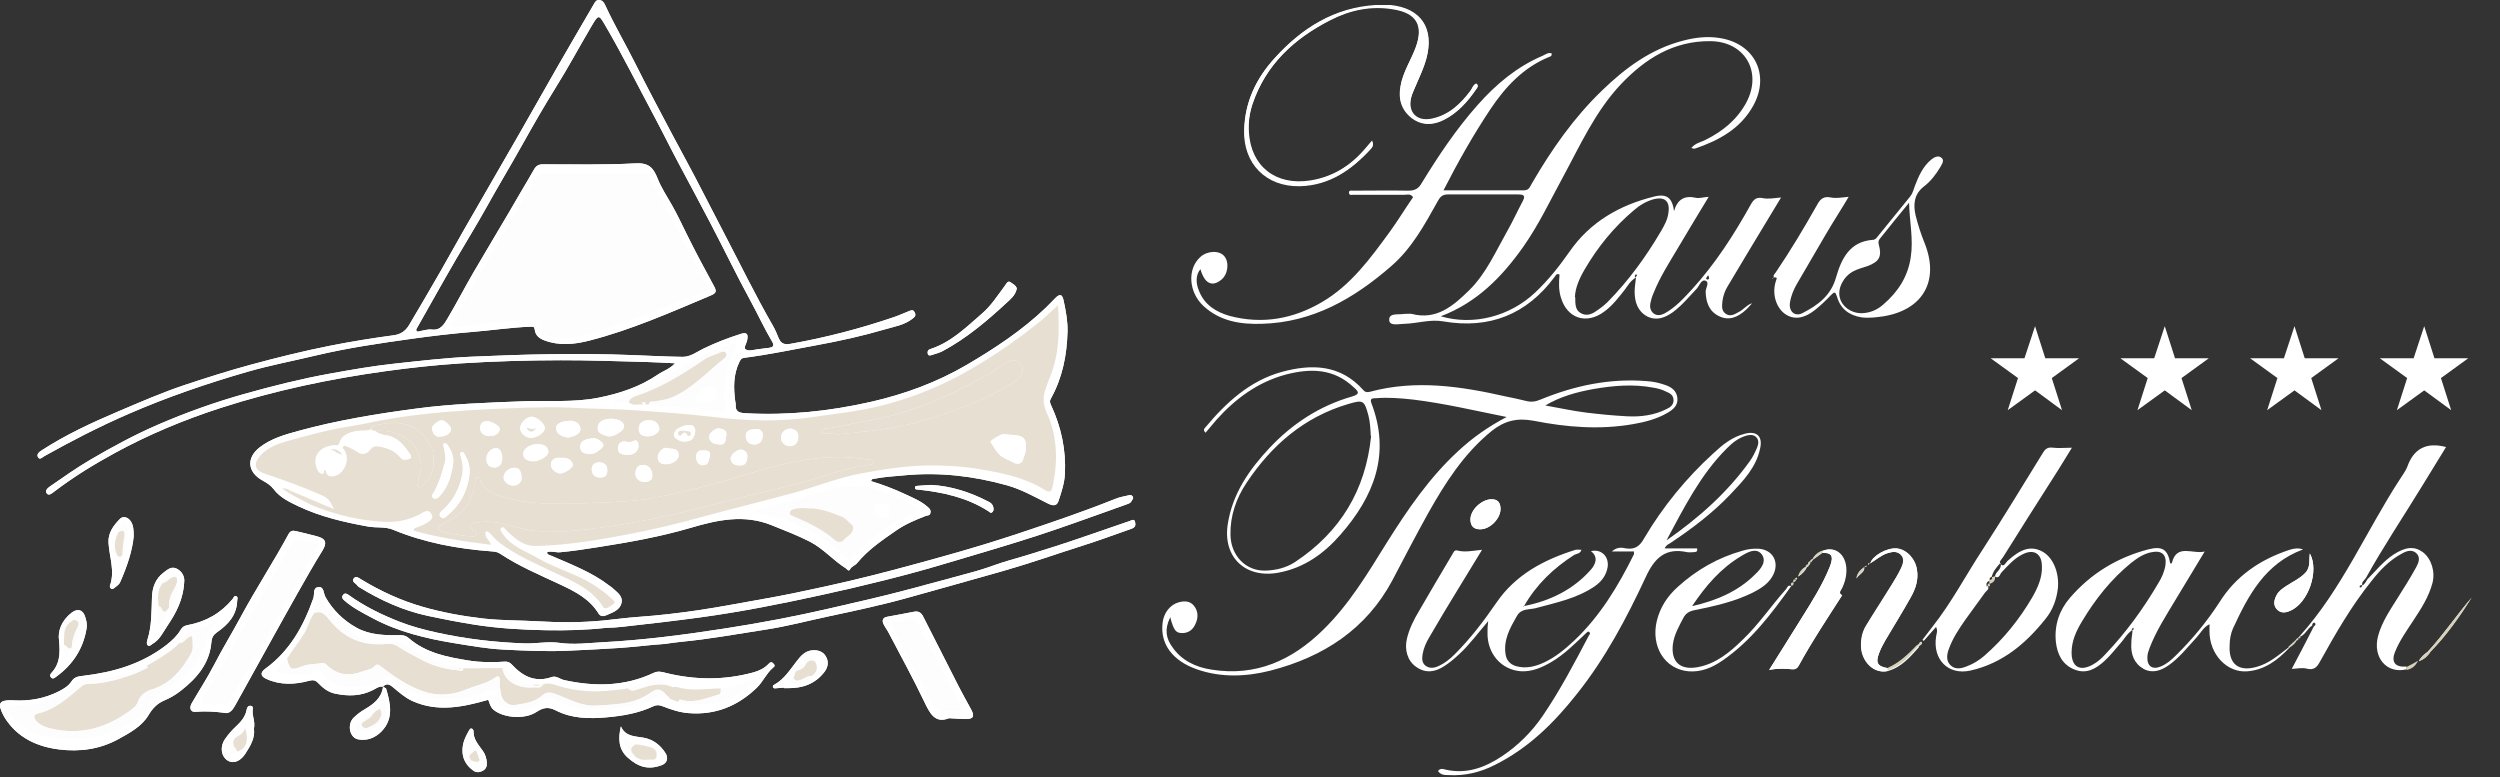 <svg xmlns="http://www.w3.org/2000/svg" id="Laag_1" viewBox="0 0 732.362 227.609"><rect x="0" y="0" width="732.362" height="227.609" fill="#333333" stroke="none"/><g><path d="M112.211,201.166c-.422,3.327-2.739,5.08-5.383,6.629-1.141.668-2.23,1.484-3.182,2.402-2.042,1.968-1.271,5.902,1.27,6.395,2.656.515,5.07-.501,6.849-2.334,3.608-3.718,2.638-8.137,1.358-12.483-.077-.262-.623-.383-.95-.57,1.076-1.31,2.146-.564,3.017.168,1.785,1.504,3.567,3.068,5.679,4.012,7.377,3.293,14.704,1.758,22.154-.381.392.882.604,2.129,1.57,2.925,2.962,2.443,9.156,2.862,12.492.673,1.898-1.245,3.444-1.68,5.716-.501,4.692,2.436,9.845,2.498,15.04,2.027,4.666-.423,9.22-1.194,13.489-3.205.895-.421,1.674-.463,2.643-.082,2.481.979,5,1.841,7.709,2.059,7.808.625,14.312-1.979,19.959-7.374,1.872-1.787,2.799-4.195,4.717-5.842.444-.381.846-.577.282-1.214-.535-.608-.893-.624-1.44-.033-1.215,1.306-2.756,2.065-4.464,2.532-8.434,2.31-16.886,2.279-25.36.242-1.275-.309-2.479-.762-3.871-.104-8.454,4.013-17.246,4.09-26.21,2.136-1.23-.27-2.371-1.356-3.616-.916-4.886,1.716-8.562-.191-11.768-3.671-.602-.654-1.246-.896-2.117-.829-3.475.267-6.96.23-10.396-.315-6.342-1.008-12.645-2.195-17.728-6.627-.708-.616-1.518-.835-2.549-.813-4.348.083-8.821-.046-12.66-2.17-3.79-2.097-6.956-5.138-9.143-9.046-.573-1.024-.359-2.984-1.963-2.873-1.83.124-1.15,2.104-1.561,3.267-2.865,8.138-6.906,15.459-14.087,20.657-1.516,1.096-1.427,2.165.275,2.953,4.075,1.886,8.317,1.705,12.508.587,1.166-.312,1.872-.223,2.639.57,1.389,1.444,2.931,2.719,4.932,3.151,3.861.835,7.649.821,11.292-1.069.863-.449,1.741-1.151,2.859-.934" fill="#fdfdfd"></path><path d="M255.179,140.946c.195-.76.659-.638,1.029-.711,2.889-.575,5.823-.712,8.749-.991,10.169-.971,20.128.18,29.929,2.898,4.273,1.186,8.121,3.368,12.055,5.337,1.25.625,2.574.99,3.135-.694.853-2.583,1.742-5.189,1.883-7.944.353-7.059-1.088-13.767-4.062-20.152-.307-.653-.471-1.171-.09-1.856,3.412-6.092,4.725-12.707,4.916-19.622.084-3.104-.498-6.108-1.129-9.101-.42-1.993-1.133-2.12-2.521-.709-.928.943-1.836,1.908-2.793,2.823-6.893,6.594-14.832,11.816-22.982,16.608-8.765,5.153-18.324,8.661-28.256,10.91-12.094,2.738-24.338,4.019-36.768,3.309-1.94-.11-2.87-.557-2.756-2.55.018-.323-.099-.654-.141-.981-.504-3.889-.575-7.724,1.176-11.392.334-.699.59-1.2,1.5-1.317,7.153-.915,14.208-2.407,21.297-3.71,6.695-1.229,13.34-2.69,19.863-4.613,2.777-.818,5.762-1.255,8.156-3.173.653-.525,1.035-.91.584-1.803-.459-.913-1.044-.613-1.664-.371-1.49.585-2.948,1.261-4.462,1.775-9.868,3.356-19.924,5.981-30.192,7.801-1.649.292-2.787.112-3.508-1.605-.512-1.219-1.019-2.489-1.664-3.61-5.293-9.176-9.903-18.709-14.811-28.08-2.736-5.222-5.387-10.486-8.124-15.707-2.136-4.075-4.361-8.101-6.517-12.164-3.657-6.89-7.324-13.771-10.814-20.751-2.886-5.769-6.166-11.346-8.873-17.215-.35-.755-.743-1.43-1.665-1.567-1.033-.154-1.362.641-1.762,1.322-3.504,6.022-7.028,12.031-10.5,18.07-3.901,6.79-7.73,13.619-11.629,20.409-5.354,9.328-10.751,18.631-16.108,27.958-2.222,3.865-4.354,7.782-6.581,11.647-3.044,5.28-6.114,10.545-9.226,15.784-1.002,1.685-2.35,2.722-4.525,3.013-6.204.832-12.395,1.829-18.534,3.046-7.82,1.552-15.563,3.467-23.263,5.557-6.467,1.756-12.846,3.781-19.204,5.892-6.78,2.25-13.313,5.106-19.873,7.895-7.669,3.261-15.22,6.765-22.24,11.314-.794.515-1.597,1.185-1.056,2.054.531.847,1.279-.044,1.863-.37,8.014-4.493,16.164-8.679,24.609-12.347,11.388-4.946,23.09-8.955,34.99-12.381,6.519-1.876,13.212-3.146,19.819-4.723,9.349-2.234,18.846-3.601,28.353-4.933,5.871-.82,11.749-1.513,17.669-1.996,5.634-.458,11.238-1.313,16.904-1.522.834-.032,1.185-.053,1.291.889.183,1.64,1.301,2.534,2.779,3.096,4.394,1.674,8.837,1.205,13.203.087,12.332-3.155,23.93-8.318,35.616-13.236,1.729-.728,1.655-1.349.88-2.771-2.773-5.086-5.511-10.196-8.068-15.392-1.369-2.78-2.712-5.634-4.216-8.275-1.468-2.577-3.147-5.113-4.221-7.845-1.245-3.168-2.632-4.613-6.48-4.4-9.034.498-18.108.269-27.168.285-1.237.004-1.977.487-2.552,1.53-1.173,2.127-2.472,4.18-3.682,6.286-4.57,7.951-9.346,15.784-13.965,23.707-2.598,4.459-4.96,9.058-7.596,13.493-1.02,1.719-2.034,3.719-4.747,3.381-1.082-.136-2.232.279-3.35.451-.373.059-.813.376-1.082-.07-.232-.384.089-.728.289-1.083,3.847-6.763,7.61-13.576,11.534-20.293,2.884-4.942,5.906-9.818,8.673-14.811,3.446-6.213,7.126-12.287,10.582-18.49,3.133-5.619,6.344-11.198,9.751-16.666,3.642-5.84,6.901-11.916,10.398-17.846,2.129-3.616,2.169-3.568,4.189-.098,5.052,8.691,9.546,17.682,14.281,26.542,2.497,4.671,4.828,9.448,7.327,14.106,3.104,5.792,6.198,11.594,9.252,17.412,3.882,7.403,7.495,14.953,11.503,22.288,2.195,4.019,4.1,8.189,6.435,12.13.762,1.287.11,1.649-1.007,1.802-1.187.162-2.385.266-3.568.453-1.122.176-2.471.57-3.267-.066-.577-.46.319-1.7.497-2.602.379-1.942-.124-2.439-1.918-1.869-3.736,1.188-7.382,2.595-10.916,4.314-1.955.952-3.791,2.428-6.079,2.395-4.999-.07-9.999-.334-14.995-.528-15.687-.61-31.354-.218-47.023.49-7.465.34-14.874,1.222-22.296,2.016-6.359.68-12.648,1.788-18.925,2.921-8.519,1.538-16.917,3.643-25.254,5.996-8.605,2.429-17.013,5.432-25.208,8.982-6.829,2.955-13.379,6.499-19.805,10.267-4.09,2.399-7.951,5.138-11.841,7.832-.731.503-1.56,1.292-.85,2.098.579.655,1.418-.061,2.072-.561,5.605-4.289,11.616-7.981,17.786-11.346,9.955-5.428,20.382-9.78,31.217-13.269,15.797-5.089,31.933-8.477,48.329-10.736,7.2-.991,14.432-1.779,21.697-2.249,9.774-.632,19.568-.903,29.358-.928,8.342-.021,16.685.303,25.028.507,2.69.067,5.379.243,8.499.388-1.611,1.724-3.452,2.227-4.945,3.249-5.312,3.643-11.32,5.622-17.54,6.851-7.306,1.443-14.768.753-22.156,1.04-10.338.401-20.668.741-30.941,2.099-11.699,1.546-23.329,3.447-34.723,6.567-3.976,1.089-8.004,2.219-11.329,4.79-4.044,3.128-3.652,7.302.83,9.769,1.239.682,2.374,1.39,3.245,2.543,1.828,2.421,4.562,3.72,7.149,4.95,6.471,3.086,13.427,4.688,20.471,5.965,2.441.443,5.014-.023,7.313.928,9.245,3.828,18.92,5.604,28.835,6.343.856.064,1.724.141,2.481.648,5.578,3.724,11.758,6.291,17.785,9.125,4.345,2.043,8.511,4.181,11.115,8.44.614,1.003,1.608.806,2.312.487,1.784-.805,3.963-1.45,4.423-3.641.43-2.062-1.426-3.128-2.697-4.362-.238-.228-.54-.388-.805-.59-5.249-4.055-11.407-6.345-17.401-8.954-.389-.17-.974-.178-.869-.929,1.237-.41,2.478.163,3.746.043,3.729-.346,7.421-.916,11.118-1.496,9.175-1.441,18.31-3.053,27.237-5.687,7.798-2.302,15.604-3.984,23.614-.754,3.774,1.52,7.571,2.976,11.196,4.818,3.95,2.009,6.842,5.49,10.572,7.823.393.243.785,1.101,1.219.287.486-.911,1.47-1.083,2.071-1.816,3.212-3.93,7.398-6.738,11.505-9.59,2.623-1.821,5.611-3.056,8.585-4.224.537-.209,1.173-.035,1.383-.811.205-.754-.091-1.191-.653-1.705-2.019-1.842-4.518-2.811-6.925-3.945-3.174-1.497-6.46-2.713-9.797-3.735" fill="#fdfdfd"></path><path d="M177.69,183.91c1.524-.004,3.038-.123,4.56-.29,7.619-.839,15.231-1.72,22.829-2.751,12.096-1.645,24.051-4.038,35.958-6.653,12.11-2.662,24.159-5.595,36.042-9.158,9.063-2.719,18.163-5.329,27.155-8.267,8.664-2.828,17.213-6.016,25.812-9.046.57-.201,1.18-.375,1.443-.989.168-.391.664-.683.361-1.246-.295-.544-.769-.514-1.215-.407-1.291.303-2.623.526-3.844,1.016-9.898,3.966-20.006,7.363-30.113,10.717-9.441,3.132-19.042,5.808-28.644,8.436-8.58,2.351-17.215,4.555-25.907,6.453-6.089,1.328-12.186,2.642-18.345,3.711-6.485,1.128-12.953,2.414-19.468,3.366-5.702.833-11.422,1.505-17.191,1.909-3.541.247-7.15.762-10.721,1.1-6.164.58-12.335.587-18.559.215-5.417-.325-10.865-.21-16.291-.833-6.041-.691-11.988-1.771-17.829-3.453-6.313-1.823-12.221-4.556-17.833-7.95-.726-.438-1.631-1.234-2.286-.319-.697.974.665,1.389,1.083,2.067.132.215.379.372.602.51,6.234,3.833,12.807,6.814,20.013,8.363,4.492.967,8.983,1.831,13.526,2.555,6.999,1.12,14.061,1.527,21.092,1.657,5.9.111,11.861-.054,17.769-.71" fill="#fdfdfd"></path><path d="M194.671,188.64c1.648-.216,3.29-.481,4.941-.639,8.289-.788,16.476-2.314,24.697-3.565,6.161-.939,12.218-2.559,18.326-3.858,7.945-1.69,15.889-3.38,23.712-5.584,9.244-2.602,18.497-5.159,27.73-7.797,8.037-2.294,15.918-5.1,23.883-7.624,4.529-1.432,9.021-3.137,13.531-4.701,1.197-.415,1.197-1.162,1.025-1.946-.232-1.065-1.027-.487-1.605-.29-4.348,1.487-8.688,2.998-13.035,4.484-2.82.964-5.637,1.939-8.478,2.834-4.523,1.426-9.037,2.878-13.609,4.162-3.25.908-6.475,2.246-9.762,3.172-6.664,1.877-13.372,3.614-20.051,5.42-7.637,2.064-15.349,3.767-23.039,5.55-10.063,2.328-20.224,4.242-30.441,5.831-12.002,1.867-24.042,3.434-36.169,4.067-4.142.218-8.252.777-12.538.157-3.255-.472-6.814.297-10.281.165-8.615-.322-17.124-1.314-25.542-3.168-3.719-.819-7.39-1.794-10.932-3.177-5.217-2.037-10.229-4.488-14.804-7.767-.53-.381-1.169-.835-1.747-.061-.538.72-.088,1.181.47,1.669,2.435,2.126,5.309,3.568,8.119,5.073,7.526,4.027,15.71,6.016,24.056,7.369,4.739.769,9.497,1.622,14.276,1.867,6.366.325,12.752.63,19.145.328,4.995-.234,9.985-.463,14.975-.805,4.396-.3,8.755-.878,13.147-1.167" fill="#fdfdfd"></path><path d="M4.184,205.181c-.265-.015-.533-.041-.799-.046-3.61-.054-4.169.924-2.449,4.302.152.295.312.59.49.87,3.693,5.831,9.475,8.438,15.894,9.238,5.969.747,11.928-.013,17.42-3.054,3.365-1.86,6.82-3.719,8.784-7.028,1.211-2.045,2.617-3.439,4.651-4.291,1.745-.73,3.341-1.691,4.802-2.836,4.684-3.663,8.443-7.988,8.954-14.244.113-1.376.628-2.18,1.676-2.903,3.228-2.242,5.738-4.963,5.88-9.203.015-.46.306-.995-.184-1.27-.714-.401-.85.387-1.144.743-3.443,4.176-7.853,6.676-13.152,7.655-.878.162-1.546.466-2.058,1.351-1.045,1.801-2.584,3.222-4.219,4.491-7.188,5.592-15.581,7.993-24.449,9.033-1.374.162-2.469.293-3.349,1.642-.859,1.319-2.291,2.189-3.751,2.924-4.1,2.065-8.44,2.849-12.996,2.626" fill="#fdfdfd"></path><path d="M66.354,208.899c1.319-.116,2.033-1.345,2.714-2.569,3.455-6.212,6.889-12.435,10.339-18.649,2.617-4.709,5.222-9.428,7.882-14.115,2.33-4.104,4.642-8.226,7.14-12.227,1.406-2.255,1.107-3.504-1.518-4.21-2.049-.551-4.114-1.046-6.178-1.532-.944-.222-1.637-.191-2.247.938-2.083,3.855-4.331,7.625-6.576,11.39-2.546,4.273-5.105,8.558-7.455,12.912-2.511,4.651-5.271,9.164-7.7,13.866-1.998,3.866-4.396,7.529-6.581,11.304-.828,1.429-.33,2.654,1.102,2.521,2.948-.269,5.848-.074,9.079.372" fill="#fdfdfd"></path><path d="M278.008,210.394c1.996.106,3.394.222,4.796.245,2.322.04,2.791-.758,1.693-2.788-1.195-2.199-2.434-4.378-3.576-6.606-3.52-6.871-7.013-13.757-10.491-20.65-.599-1.183-1.422-1.649-2.747-1.38-2.603.529-5.223.977-7.832,1.476-1.223.234-1.524,1.043-1.051,2.073.413.901,1.049,1.697,1.511,2.577,3.502,6.692,7.154,13.313,10.406,20.126,1.685,3.533,3.187,6.566,7.29,4.927" fill="#fdfdfd"></path><path d="M53.98,170.154c.058-.955-.374-2.587-2.13-3.524-1.626-.869-2.792.245-3.946,1.121-2.351,1.779-3.276,4.322-3.379,7.125-.157,4.255-.037,8.526-1.37,12.655-.16.497-.266,1.181.146,1.522.511.423.958-.179,1.399-.435,2.105-1.227,3.081-3.434,4.349-5.314,2.497-3.702,4.683-7.605,4.932-13.149" fill="#fdfdfd"></path><path d="M297.865,84.551c-.148-.871-1.16-1.385-1.875-1.887-.766-.541-1.191.471-1.609,1.032-2.103,2.828-3.994,5.818-6.703,8.159-4.686,4.047-9.101,8.47-15.219,10.423-.616.197-.813.699-.693,1.271.167.793.778.59,1.276.426,1.074-.356,2.197-.637,3.182-1.166,6.98-3.762,12.978-8.849,18.751-14.196,1.104-1.022,2.461-2.084,2.891-4.062" fill="#fdfdfd"></path><path d="M39.169,157.059c-.001-1.918-.125-3.185-.83-4.296-.826-1.299-2.294-1.686-3.206-.754-1.899,1.944-3.521,4.124-3.345,7.016.257,4.197,1.95,8.337.403,12.595-.041.112.006.271.051.394.215.562.629.722,1.087.347.664-.543,1.527-1.049,1.847-1.776,2.001-4.521,3.607-9.176,3.993-13.524" fill="#fdfdfd"></path><path d="M17.294,187.618c.427,4.169.071,7.079-2.191,9.467-.407.429-.606.912-.117,1.404.517.517.91.157,1.379-.18,4.984-3.579,8.094-8.355,9.031-14.433.164-1.064-.144-2.273-.498-3.33-.672-1.994-2.225-2.351-3.896-1.068-3.062,2.352-4.1,5.479-3.709,8.14" fill="#fdfdfd"></path><path d="M74.385,213.438c.434-1.977-.52-3.623-.381-5.371.037-.452.262-1.194-.531-1.295-.706-.091-1.086.367-1.2,1.055-.356,2.166-1.767,3.698-3.271,5.098-1.18,1.102-2.196,2.304-3.102,3.618-1.53,2.222-1.161,5.001.819,6.274,1.576,1.011,3.701.227,5.132-1.991,1.491-2.312,2.93-4.661,2.533-7.388" fill="#fdfdfd"></path><path d="M229.656,201.435c.003.051.006.104.008.156.399,0,.801-.005,1.203,0,4.306.033,7.996-1.263,10.693-4.825,1.101-1.457,1.207-3.057.362-4.497-.819-1.398-2.288-1.91-3.996-1.756-2.194.198-3.401,1.72-4.588,3.242-1.925,2.472-3.579,5.189-6.431,6.775-.279.156-.619.327-.468.758.145.412.498.365.833.338.793-.064,1.587-.127,2.383-.191" fill="#fdfdfd"></path><path d="M181.885,212.783c-.812,3.52-.728,6.66,1.943,9.089,3.23,2.936,6.208,3.698,10.004,2.28,1.574-.586,2.033-2.08,1.142-3.492-1.529-2.41-3.631-4.049-6.478-4.558-2.506-.449-5.274-.267-6.611-3.319" fill="#fdfdfd"></path><path d="M272.769,142.059c-1.516.095-2.647.139-3.772.255-.406.04-1.069-.031-.946.683.087.489.609.391.997.433,7.24.793,14.254,2.309,20.502,6.33.303.194.697.759,1.191.226.35-.38.367-.849.266-1.318-.146-.682-.512-1.217-1.146-1.551-5.473-2.899-11.244-4.75-17.091-5.057" fill="#fdfdfd"></path><path d="M135.487,219.92c-.023,2.32,1.083,4.336,3.176,5.826.849.606,1.746.553,2.642.106.924-.464,1.339-1.179,1.309-2.254-.039-1.311-.386-2.497-1.127-3.559-1.245-1.782-2.836-3.385-2.774-5.803.01-.396-.251-.805-.7-.835-.176-.013-.438.266-.553.471-.999,1.804-2.009,3.612-1.972,6.047" fill="#fdfdfd"></path><path d="M255.179,140.946c3.335,1.02,6.623,2.238,9.797,3.734,2.407,1.136,4.904,2.104,6.925,3.948.562.513.858.946.651,1.703-.208.776-.846.603-1.379.814-2.977,1.168-5.964,2.4-8.587,4.222-4.104,2.852-8.293,5.661-11.505,9.588-.601.736-1.583.906-2.069,1.818-.435.816-.828-.042-1.221-.287-3.73-2.332-6.622-5.812-10.574-7.823-3.623-1.843-7.42-3.301-11.193-4.818-8.01-3.23-15.814-1.55-23.614.753-8.928,2.635-18.063,4.244-27.237,5.685-3.697.582-7.388,1.152-11.119,1.5-1.267.118-2.51-.455-3.746-.045-.104.751.48.761.869.929,5.994,2.611,12.151,4.9,17.403,8.954.263.204.566.361.803.59,1.271,1.232,3.126,2.301,2.695,4.362-.458,2.19-2.637,2.837-4.421,3.641-.703.32-1.697.516-2.312-.488-2.604-4.261-6.77-6.397-11.114-8.439-6.028-2.836-12.21-5.401-17.785-9.127-.757-.504-1.626-.581-2.482-.645-9.914-.744-19.59-2.517-28.834-6.344-2.299-.952-4.874-.485-7.313-.929-7.046-1.277-13.999-2.881-20.472-5.964-2.585-1.231-5.323-2.53-7.148-4.95-.871-1.156-2.006-1.862-3.246-2.546-4.482-2.464-4.874-6.637-.83-9.766,3.324-2.573,7.353-3.704,11.327-4.792,11.394-3.118,23.025-5.019,34.724-6.566,10.273-1.357,20.602-1.699,30.939-2.098,7.39-.286,14.85.403,22.157-1.04,6.22-1.23,12.23-3.209,17.54-6.85,1.493-1.023,3.336-1.527,4.945-3.25-3.12-.146-5.809-.322-8.501-.389-8.343-.204-16.686-.527-25.026-.506-9.792.025-19.584.295-29.362.928-7.261.468-14.494,1.257-21.695,2.248-16.393,2.26-32.53,5.648-48.327,10.735-10.834,3.489-21.261,7.84-31.218,13.27-6.168,3.365-12.183,7.058-17.785,11.345-.656.5-1.493,1.218-2.071.562-.711-.805.118-1.595.847-2.099,3.892-2.694,7.753-5.433,11.842-7.83,6.425-3.77,12.977-7.313,19.806-10.27,8.196-3.548,16.602-6.553,25.207-8.983,8.335-2.351,16.735-4.457,25.254-5.994,6.277-1.134,12.565-2.242,18.926-2.921,7.422-.792,14.83-1.678,22.295-2.015,15.669-.709,31.336-1.102,47.021-.491,4.998.193,9.998.459,15,.53,2.285.032,4.121-1.445,6.076-2.395,3.535-1.718,7.18-3.126,10.914-4.314,1.796-.57,2.299-.073,1.918,1.868-.176.905-1.07,2.142-.495,2.602.796.638,2.146.243,3.267.067,1.184-.187,2.381-.29,3.568-.453,1.117-.152,1.768-.516,1.007-1.804-2.335-3.939-4.239-8.111-6.435-12.13-4.006-7.335-7.619-14.882-11.503-22.286-3.054-5.82-6.146-11.622-9.252-17.413-2.5-4.658-4.832-9.435-7.328-14.106-4.734-8.862-9.227-17.853-14.282-26.541-2.019-3.473-2.06-3.518-4.187.096-3.497,5.932-6.757,12.006-10.397,17.848-3.406,5.468-6.619,11.045-9.75,16.664-3.458,6.203-7.14,12.278-10.582,18.489-2.769,4.993-5.792,9.87-8.678,14.809-3.919,6.72-7.684,13.532-11.531,20.296-.201.354-.521.699-.29,1.083.271.446.709.127,1.083.07,1.118-.172,2.268-.587,3.35-.451,2.713.338,3.727-1.663,4.748-3.381,2.634-4.435,4.996-9.034,7.596-13.493,4.617-7.924,9.393-15.757,13.961-23.709,1.21-2.106,2.511-4.159,3.683-6.285.575-1.043,1.316-1.528,2.552-1.53,9.06-.017,18.134.211,27.167-.286,3.85-.212,5.236,1.233,6.481,4.4,1.074,2.732,2.752,5.27,4.219,7.845,1.506,2.642,2.851,5.498,4.218,8.276,2.558,5.196,5.295,10.306,8.068,15.39.775,1.424.849,2.046-.878,2.774-11.688,4.917-23.286,10.079-35.618,13.236-4.365,1.116-8.809,1.585-13.203-.087-1.477-.562-2.594-1.457-2.779-3.098-.106-.939-.457-.918-1.291-.889-5.666.209-11.27,1.065-16.904,1.524-5.92.481-11.798,1.176-17.67,1.996-9.506,1.331-19.004,2.7-28.354,4.933-6.607,1.578-13.297,2.847-19.817,4.723-11.9,3.425-23.603,7.434-34.989,12.382-8.446,3.666-16.597,7.852-24.61,12.346-.584.326-1.334,1.217-1.862.369-.544-.867.261-1.54,1.055-2.052,7.021-4.549,14.571-8.052,22.241-11.315,6.56-2.788,13.091-5.646,19.871-7.897,6.358-2.11,12.739-4.133,19.205-5.889,7.7-2.092,15.442-4.008,23.261-5.557,6.14-1.217,12.331-2.214,18.534-3.047,2.177-.292,3.524-1.328,4.527-3.013,3.112-5.241,6.183-10.505,9.226-15.785,2.226-3.863,4.359-7.781,6.579-11.648,5.357-9.327,10.757-18.627,16.112-27.956,3.897-6.792,7.727-13.62,11.628-20.409,3.471-6.04,6.995-12.048,10.499-18.069.399-.681.729-1.478,1.764-1.323.918.138,1.313.811,1.663,1.567,2.707,5.869,5.987,11.445,8.873,17.213,3.49,6.982,7.159,13.862,10.814,20.753,2.155,4.063,4.381,8.088,6.517,12.162,2.737,5.22,5.387,10.486,8.122,15.706,4.911,9.373,9.52,18.904,14.811,28.08.646,1.122,1.152,2.393,1.666,3.611.721,1.717,1.856,1.896,3.508,1.604,10.27-1.819,20.324-4.444,30.192-7.8,1.514-.515,2.972-1.191,4.464-1.775.618-.245,1.203-.542,1.662.371.45.893.069,1.276-.584,1.8-2.393,1.918-5.379,2.356-8.156,3.176-6.523,1.921-13.17,3.382-19.863,4.613-7.09,1.3-14.144,2.795-21.298,3.71-.909.116-1.165.617-1.497,1.317-1.753,3.665-1.681,7.503-1.178,11.39.041.33.158.659.141.983-.114,1.992.815,2.438,2.756,2.549,12.431.71,24.676-.569,36.768-3.307,9.935-2.251,19.491-5.757,28.258-10.913,8.15-4.791,16.09-10.013,22.982-16.605.953-.916,1.863-1.881,2.793-2.823,1.389-1.411,2.1-1.286,2.52.709.629,2.991,1.213,5.995,1.129,9.1-.191,6.914-1.502,13.528-4.914,19.623-.385.682-.219,1.2.086,1.856,2.979,6.385,4.418,13.093,4.064,20.15-.141,2.754-1.029,5.361-1.885,7.942-.559,1.687-1.885,1.321-3.133.696-3.934-1.969-7.781-4.149-12.055-5.335-9.803-2.719-19.76-3.873-29.929-2.902-2.924.279-5.86.418-8.749.992-.37.073-.834-.046-1.029.712M188.555,118.448c.17.001.343.005.513.007.304.017.607.033.911.05,6.764.612,13.563.882,20.28,1.951,1.7.271,2.429-.231,2.083-1.973-.6-3.02-.109-5.974.494-8.927.639-3.119,1.828-6.041,3.584-9.303-6.031,1.662-11.127,4.086-16.021,6.9-5.478,3.149-10.514,7.102-16.707,8.923-1.429.421-2.798,1.044-4.652,1.746,2.038.357,3.599.405,5.168.057,1.322,1.153,2.888.453,4.348.568M85.084,143.761c-.568-.441-1.192-.702-2.442-.672,1.004.666,1.628,1.08,2.252,1.492,2.676,1.489,5.316,3.025,8.212,4.111,6.174,2.311,12.481,3.777,19.095,4.157,3.881.226,7.42-.42,10.807-2.224,1.091-.582,2.392-1.689,3.322-.155,1.006,1.658-.701,2.294-1.766,2.982-.663.426-1.486.592-2.196.959-.423.22-1.126.125-1.185,1.042,7.326,2.103,14.853,3.126,22.602,4.144-.313-1.301-1.418-1.811-1.532-2.848-.042-.371-.287-.859.207-1.037.229-.081.657.124.873.327,1.008.959,1.876,2.091,2.975,2.925,4.984,3.778,10.727,6.215,16.319,8.878,5.245,2.497,10.642,4.591,13.984,9.845.793,1.248,2.043-.117,2.918-.625,1.169-.678.091-1.254-.34-1.666-1.543-1.481-3.272-2.724-5.064-3.899-5.172-3.387-11.24-4.884-16.541-7.977-3.573-2.083-7.701-3.355-10.229-7.007-.443-.639-1.059-1.343-.507-1.88.622-.604,1.069.291,1.518.736,2.429,2.418,4.966,4.666,8.704,4.573,8.842-.219,17.538-1.643,26.199-3.27,7.329-1.376,14.575-3.105,21.768-5.086,9.124-2.507,18.333-4.717,27.463-7.21,6.611-1.809,12.977-4.445,19.769-5.691,6.437-1.181,12.87-2.244,19.426-2.318,5.016-.06,10.001.193,14.97,1.024,6.793,1.135,13.502,2.427,19.451,6.166,1.176.739,1.873.689,2.211-.87,1.617-7.435,1.492-14.822-1.686-21.768-1.33-2.906-1.082-5.279-.027-7.923.4-.993.746-2.004,1.141-2.998,2.6-6.543,2.629-13.344,2.176-20.572-1.922,1.737-3.516,3.313-5.25,4.719-6.229,5.048-12.791,9.606-19.709,13.669-8.748,5.138-18.004,8.929-27.889,11.283-6.323,1.508-12.764,2.148-19.166,3.096-9.46,1.401-18.925,1.132-28.369.018-4.563-.537-9.138-.985-13.712-1.309-6.383-.452-12.765-1.033-19.177-1.123-5.533-.075-11.069-.56-16.597-.478-7.855.117-15.714.447-23.552.945-7.382.466-14.756,1.19-22.062,2.394-3.856.638-7.681,1.565-11.522,2.169-6.49,1.018-12.787,2.708-19.063,4.492-2.711.769-5.395,1.826-7.481,4.041-2.151,2.289-1.944,4.358.96,5.334,5.826,1.956,11.593,4.03,17.218,6.537,1.766.787,2.337,1.983,3.284,3.929-4.6-1.942-8.68-3.66-12.759-5.384M165.025,98.981c2.396.097,4.793-.428,7.169-1.101,4.741-1.344,9.454-2.775,14.041-4.59,6.62-2.623,13.253-5.211,19.888-7.793,1.235-.479,1.355-1.02.681-2.22-1.884-3.347-3.626-6.776-5.353-10.208-3.663-7.283-7.586-14.428-11.516-21.567-.419-.758-.933-.816-1.622-.816-9.46.009-18.917.069-28.376-.05-1.523-.018-2.16.419-2.945,1.64-.973,1.504-1.768,3.09-2.664,4.625-4.012,6.867-8.066,13.713-12.057,20.592-3.259,5.618-6.43,11.29-9.688,16.908-.628,1.08-.793,1.51.764,1.334,4.166-.472,8.345-.86,12.519-1.242,3.517-.321,7.037-.579,10.558-.888,1.257-.109,2.174.125,1.911,1.682-.269,1.598.821,2.264,1.939,2.912,1.451.841,3.045.876,4.753.784M269.162,149.361c-2.067-2.043-4.53-2.631-6.703-3.733-6.852-3.483-13.993-4.174-21.308-1.814-4.953,1.599-9.907,3.168-14.945,4.485-1.813.474-3.724.721-5.677,1.774,11.086,1.678,20.385,6.195,28.235,14.095,5.536-6.328,12.499-11.055,20.397-14.808" fill="#fff"></path><path d="M112.213,201.166c-1.12-.216-1.998.486-2.861.934-3.642,1.891-7.431,1.904-11.292,1.069-2.001-.433-3.542-1.707-4.933-3.151-.766-.793-1.471-.882-2.638-.57-4.192,1.117-8.433,1.301-12.509-.585-1.701-.79-1.79-1.859-.274-2.955,7.181-5.196,11.222-12.52,14.087-20.654.412-1.165-.269-3.142,1.561-3.27,1.603-.111,1.39,1.85,1.963,2.873,2.187,3.908,5.353,6.948,9.143,9.046,3.838,2.122,8.311,2.253,12.66,2.168,1.031-.019,1.841.199,2.548.816,5.083,4.431,11.387,5.618,17.73,6.626,3.435.545,6.92.582,10.395.315.871-.067,1.515.175,2.117.827,3.205,3.481,6.884,5.39,11.768,3.673,1.245-.439,2.386.646,3.616.916,8.964,1.954,17.754,1.875,26.21-2.136,1.392-.658,2.596-.205,3.871.103,8.475,2.038,16.926,2.07,25.36-.242,1.708-.465,3.249-1.226,4.462-2.531.55-.589.906-.575,1.442.036.563.636.161.828-.282,1.211-1.918,1.649-2.845,4.055-4.717,5.842-5.647,5.393-12.151,8.001-19.959,7.374-2.709-.216-5.228-1.08-7.709-2.059-.969-.381-1.748-.339-2.643.081-4.27,2.012-8.823,2.783-13.489,3.206-5.194.471-10.348.407-15.04-2.027-2.271-1.179-3.817-.742-5.716.501-3.336,2.189-9.53,1.77-12.492-.674-.966-.795-1.179-2.042-1.57-2.926-7.45,2.141-14.777,3.676-22.154.383-2.112-.941-3.894-2.508-5.679-4.009-.87-.734-1.94-1.481-3.017-.171l.04-.039ZM158.387,200.611c-.805-.016-1.612-.032-2.414-.046-.835-.193-1.67-.377-2.5-.577-2.639-.638-4.006-3.154-6.312-4.282-3.812.029-7.626.058-11.438.085l-.652-.042c-.231-.036-.465-.073-.698-.109-5.844-1.069-11.131-3.456-15.972-6.848-1-.699-2.029-1.032-3.148-.756-7.312,1.799-16.835-4.214-19.687-9.712-.572-1.102-1.355-2.096-2.164-3.328-.456,1.307-.842,2.413-1.228,3.521-.066.076-.062.148.007.218-.031.282-.063.565-.093.849-1.399,1.777-1.812,4.041-2.957,5.964-1.544,2.594-3.474,4.899-5.077,7.435-.861.827-1.699,1.681-2.592,2.472-.804.713-.802,1.224.305,1.446,3.445.692,6.911,1.669,10.316-.121,1.376-.724,2.202-.128,2.744,1.058.246.54.632.81,1.069,1.12,4.511,3.2,12.047,3.076,16.5-.399.882-.689,1.293-.613,2.173.003,2.54,1.78,5.074,3.671,8.017,4.711,7.185,2.536,14.247,1.772,21.161-1.159.449-.191.807-.79,1.396-.248.418.381.396.82.202,1.275-.872,2.051.351,3.045,1.984,3.631,4.273,1.535,8.367,1.404,11.99-1.716.792-.682,1.591-.949,2.551-.424,4.897,2.685,10.116,3.433,15.658,3.001,4.918-.38,9.774-.866,14.337-2.852,1.235-.537,2.418-.899,3.751-.689l-.032-.037c-.14.429.28.423.469.599.901.339,1.802.676,2.705,1.015,8.193,1.957,16.881.111,22.005-6.561-3.245,1.375-6.32,2.341-9.581,2.556-4.361.057-8.753.929-13.064-.463-1.354-.568-2.74-1.065-4.047-1.721-1.338-.67-2.684-.937-3.987-.17-1.906,1.12-4.046,1.58-6.065,2.373-1.448.181-2.894.372-4.344.534-5.482.611-10.943.375-16.182-1.324-1.587-.516-2.912-.942-4.469-.368l-.635.089Z" fill="#fff"></path><path d="M177.688,183.91c-5.908.656-11.867.819-17.769.71-7.03-.13-14.092-.537-21.092-1.657-4.54-.724-9.035-1.588-13.524-2.554-7.205-1.551-13.78-4.53-20.013-8.363-.224-.137-.472-.298-.603-.512-.418-.678-1.779-1.091-1.083-2.065.654-.917,1.56-.122,2.287.317,5.612,3.395,11.519,6.127,17.833,7.948,5.839,1.684,11.787,2.764,17.827,3.455,5.427.623,10.876.508,16.292.833,6.225.372,12.393.365,18.559-.215,3.57-.338,7.18-.852,10.721-1.1,5.769-.404,11.489-1.076,17.188-1.91,6.518-.951,12.985-2.237,19.473-3.365,6.155-1.069,12.256-2.383,18.343-3.711,8.692-1.898,17.327-4.102,25.909-6.453,9.601-2.627,19.201-5.304,28.64-8.436,10.107-3.353,20.217-6.751,30.113-10.717,1.225-.489,2.555-.713,3.846-1.016.445-.107.92-.139,1.215.407.303.564-.193.855-.361,1.247-.264.613-.875.787-1.445.988-8.596,3.03-17.146,6.218-25.81,9.048-8.99,2.936-18.092,5.547-27.155,8.265-11.884,3.564-23.934,6.497-36.04,9.159-11.907,2.615-23.864,5.01-35.962,6.653-7.596,1.031-15.208,1.912-22.827,2.751-1.521.167-3.035.286-4.561.29" fill="#fff"></path><path d="M194.673,188.639c-4.395.291-8.754.868-13.149,1.168-4.992.342-9.98.567-14.975.805-6.395.302-12.777-.003-19.145-.328-4.778-.242-9.536-1.099-14.276-1.867-8.347-1.354-16.53-3.341-24.056-7.369-2.812-1.505-5.683-2.947-8.12-5.073-.559-.488-1.007-.949-.469-1.669.579-.774,1.216-.32,1.748.061,4.574,3.279,9.586,5.732,14.803,7.77,3.541,1.381,7.214,2.357,10.932,3.175,8.418,1.854,16.926,2.845,25.542,3.168,3.469.132,7.028-.637,10.281-.165,4.286.62,8.396.062,12.537-.157,12.126-.636,24.168-2.2,36.17-4.067,10.218-1.589,20.378-3.503,30.441-5.833,7.691-1.778,15.403-3.485,23.04-5.547,6.679-1.807,13.386-3.544,20.049-5.421,3.289-.926,6.514-2.265,9.762-3.174,4.574-1.28,9.088-2.734,13.609-4.16,2.844-.895,5.66-1.87,8.48-2.834,4.348-1.486,8.687-2.995,13.035-4.484.578-.197,1.373-.775,1.605.29.174.784.174,1.531-1.023,1.946-4.514,1.565-9.004,3.27-13.533,4.703-7.965,2.522-15.846,5.328-23.883,7.622-9.232,2.636-18.488,5.195-27.729,7.797-7.826,2.204-15.768,3.895-23.713,5.584-6.105,1.3-12.163,2.92-18.328,3.858-8.22,1.251-16.406,2.777-24.694,3.565-1.652.157-3.294.421-4.94.638" fill="#fff"></path><path d="M4.185,205.18c4.554.225,8.894-.561,12.995-2.623,1.461-.738,2.893-1.606,3.751-2.925.88-1.35,1.975-1.484,3.35-1.643,8.868-1.04,17.259-3.44,24.448-9.033,1.634-1.272,3.174-2.692,4.219-4.493.512-.883,1.18-1.189,2.058-1.349,5.298-.979,9.708-3.479,13.153-7.653.294-.358.43-1.147,1.144-.745.49.274.199.81.184,1.27-.142,4.24-2.652,6.959-5.88,9.203-1.047.727-1.562,1.525-1.676,2.903-.511,6.256-4.268,10.579-8.954,14.245-1.461,1.144-3.056,2.105-4.802,2.835-2.034.85-3.44,2.246-4.651,4.289-1.963,3.311-5.421,5.17-8.783,7.03-5.493,3.04-11.452,3.801-17.42,3.056-6.42-.803-12.202-3.407-15.895-9.24-.177-.28-.338-.574-.49-.871-1.72-3.377-1.162-4.354,2.451-4.298.264.003.533.028.799.042M65.298,180.911c-.858-.247-1.318.445-1.895.827-1.398.916-2.814,1.797-4.47,2.163-2.752.607-5.107,1.751-6.338,4.493-2.875,2.817-6.36,4.756-9.797,6.757-6.202,2.593-12.609,4.262-19.378,4.245-.772-.002-1.265.39-1.695.899-2.821,3.334-6.655,4.768-10.731,5.722-2.978.695-6.02.82-9.241.765,2.248,5.24,6.468,7.775,11.501,8.852,8.816,1.881,17.26.503,25.131-3.944,2.038-1.152,4.18-2.508,4.955-4.777.778-2.277,2.317-3.421,4.24-4.443,5.384-2.858,9.955-6.698,11.907-12.603,1.201-3.632,2.376-6.962,5.809-9.011l-.029-.066.03.122Z" fill="#fff"></path><path d="M66.354,208.9c-3.23-.447-6.131-.642-9.078-.373-1.434.133-1.93-1.09-1.103-2.521,2.186-3.774,4.583-7.438,6.581-11.304,2.43-4.702,5.188-9.215,7.7-13.866,2.349-4.354,4.908-8.639,7.454-12.912,2.247-3.765,4.492-7.534,6.578-11.39.608-1.129,1.301-1.159,2.246-.936,2.065.486,4.131.981,6.179,1.532,2.624.705,2.924,1.953,1.518,4.208-2.497,4.001-4.809,8.124-7.14,12.227-2.66,4.688-5.265,9.403-7.882,14.115-3.453,6.214-6.886,12.439-10.339,18.649-.682,1.225-1.395,2.453-2.714,2.57M63.926,206.514c1.246-.354,2.494.403,3.424-1.357,2.848-5.392,6.107-10.564,9.143-15.859,3.575-6.235,7.086-12.509,10.621-18.768,1.833-3.243,3.654-6.493,5.484-9.738.385-.682.787-1.443-.339-1.716-1.644-.394-3.32-.697-5-.905-.643-.082-1.191.266-1.584.971-1.648,2.956-3.418,5.843-5.1,8.779-6.673,11.659-13.335,23.32-19.984,34.993-1.941,3.405-1.911,3.414,2.072,3.406.458,0,.917.14,1.263.194" fill="#fff"></path><path d="M278.008,210.395c-4.102,1.641-5.605-1.397-7.29-4.928-3.25-6.812-6.904-13.433-10.406-20.126-.462-.881-1.099-1.676-1.511-2.575-.473-1.032-.172-1.843,1.049-2.075,2.611-.499,5.231-.944,7.836-1.474,1.323-.27,2.146.195,2.743,1.379,3.479,6.893,6.972,13.778,10.495,20.649,1.141,2.228,2.379,4.405,3.572,6.607,1.102,2.028.631,2.827-1.689,2.789-1.402-.023-2.803-.141-4.798-.246M277.791,208.064c.719.035,1.193.133,1.645.064.704-.104,1.601.635,2.06-.107.451-.73-.199-1.503-.57-2.207-4.101-7.794-8.193-15.592-12.305-23.38-.362-.688-1.007-1.129-1.802-1.032-1.551.186-3.088.494-4.636.712-1.04.143-.945.73-.615,1.421.827,1.74,1.633,3.495,2.518,5.207,2.78,5.373,5.67,10.689,8.359,16.105,1.208,2.434,2.497,4.285,5.346,3.218" fill="#fff"></path><path d="M53.981,170.155c-.251,5.543-2.435,9.446-4.933,13.149-1.269,1.881-2.242,4.086-4.348,5.314-.44.256-.889.857-1.399.435-.413-.343-.306-1.024-.145-1.523,1.332-4.128,1.211-8.397,1.368-12.656.105-2.802,1.029-5.342,3.378-7.123,1.157-.874,2.322-1.988,3.949-1.121,1.755.938,2.188,2.567,2.13,3.525M49.557,177.989c1.534-2.243,2.451-4.68,2.305-7.443-.009-.392-.019-.785-.027-1.179-.373-.878-1.048-1.207-1.837-.681-.847.563-1.821,1.041-2.271,2.062-1.783,2.063-1.516,4.494-1.24,6.926v5.567c1.644-1.838,2.673-3.392,3.097-5.295l-.026.042Z" fill="#fff"></path><path d="M297.863,84.551c-.426,1.977-1.785,3.04-2.889,4.061-5.771,5.348-11.771,10.435-18.751,14.197-.985.531-2.109.811-3.182,1.166-.497.165-1.109.368-1.276-.425-.12-.571.077-1.075.694-1.271,6.117-1.951,10.533-6.377,15.218-10.424,2.711-2.341,4.6-5.331,6.703-8.157.418-.563.844-1.573,1.609-1.035.717.503,1.728,1.017,1.873,1.888" fill="#fff"></path><path d="M39.169,157.059c-.385,4.347-1.992,9.002-3.993,13.526-.32.726-1.182,1.233-1.846,1.776-.458.375-.873.216-1.087-.349-.047-.122-.092-.281-.052-.393,1.545-4.257-.147-8.4-.403-12.597-.178-2.891,1.444-5.072,3.345-7.014.91-.934,2.379-.546,3.206.752.705,1.111.827,2.378.829,4.297M34.436,162.797c.124,1.066.251,2.133.375,3.197,1.617-4.02,3.094-8.018,2.331-12.452-1.91.555-2.045.691-2.479,2.41-1.068,2.249-1.548,4.517-.227,6.845" fill="#fff"></path><path d="M17.294,187.618c-.391-2.661.646-5.789,3.709-8.138,1.672-1.285,3.224-.929,3.896,1.067.354,1.055.662,2.266.498,3.33-.938,6.075-4.047,10.853-9.031,14.432-.469.337-.862.696-1.379.181-.489-.492-.29-.975.117-1.405,2.261-2.391,2.617-5.299,2.19-9.467M21.501,181.561c-.097.109-.194.221-.291.33-1.82.873-2.313,2.498-2.42,4.319-.054.911-.03,1.828-.039,2.741.119,1.143.238,2.289.381,3.685.987-1.074,1.663-1.944,1.957-3.06l-.036.048c1.295-2.091,2.196-4.35,2.709-6.744.159-.745.281-1.809-.481-2.205-.67-.349-1.288.45-1.845.907l.066-.022Z" fill="#fff"></path><path d="M112.172,201.205c.329.188.873.31.95.572,1.283,4.345,2.251,8.764-1.355,12.482-1.779,1.832-4.193,2.849-6.851,2.333-2.541-.493-3.31-4.428-1.269-6.395.952-.918,2.041-1.732,3.183-2.402,2.643-1.548,4.958-3.301,5.383-6.627.001-.002-.04.037-.04.037M109.189,209.247c-1.475.831-3.152,1.339-4.28,2.725-.329.403-.883.761-.587,1.336.238.467.761.733,1.315.794,2.48.275,4.415-.823,5.913-2.631,1.391-1.68,2.032-3.627,1.152-6.008-.87.643-1.334,1.315-1.528,2.184-.727.452-1.507.837-1.983,1.601" fill="#fff"></path><path d="M74.385,213.437c.397,2.725-1.042,5.078-2.533,7.388-1.432,2.221-3.555,3.004-5.131,1.992-1.979-1.272-2.349-4.051-.819-6.274.905-1.314,1.921-2.517,3.104-3.618,1.501-1.398,2.912-2.932,3.269-5.098.113-.688.494-1.146,1.199-1.055.793.103.566.843.53,1.295-.137,1.747.816,3.395.381,5.37M68.315,217.456c-.439.342-.598.841-.781,1.337-.237.651-.446,1.334.189,1.809.689.516,1.202-.081,1.707-.484,2.586-.487,3.569-3.145,2.402-6.744-.448,1.089-1.142,1.785-2.142,2.262-.7.335-1.281.938-1.376,1.821" fill="#fff"></path><path d="M229.656,201.435c-.795.064-1.59.128-2.383.194-.335.024-.686.071-.833-.341-.151-.429.189-.602.468-.758,2.853-1.588,4.506-4.304,6.433-6.775,1.187-1.523,2.392-3.044,4.587-3.243,1.705-.153,3.176.359,3.995,1.757.845,1.44.739,3.04-.362,4.497-2.697,3.562-6.388,4.858-10.693,4.823-.402-.003-.802,0-1.203,0-.003-.051-.007-.103-.008-.154M232.361,198.562c-.712.208-.798.913-1.404,1.575,2.724.159,4.994-.125,6.773-2.075,1.649-1.114,2.011-2.541,1.045-4.293-.399-1.392-1.295-1.381-2.259-.688-1.178.839-2.13,1.913-2.721,3.263-1.185.281-.758,1.606-1.435,2.218" fill="#fff"></path><path d="M181.883,212.783c1.341,3.053,4.105,2.87,6.611,3.319,2.848.509,4.95,2.147,6.479,4.558.892,1.412.433,2.906-1.141,3.492-3.797,1.418-6.775.656-10.005-2.28-2.672-2.429-2.754-5.569-1.945-9.089M186.022,221.546c1.226,1.093,2.614,1.148,4.2.978.917-.1,1.873.427,2.096-.96.225-1.401-.343-2.284-1.747-2.665-1.482-.401-2.956-.822-4.51-.827-.877-.905-2.123-1.012-3.376-1.764.39,2.471,1.152,4.309,3.337,5.238" fill="#fff"></path><path d="M272.769,142.059c5.848.309,11.621,2.158,17.091,5.056.633.335,1,.87,1.146,1.552.1.468.084.939-.266,1.318-.492.533-.889-.031-1.191-.227-6.25-4.021-13.262-5.536-20.502-6.329-.388-.042-.912.057-.997-.433-.126-.714.542-.643.946-.683,1.125-.114,2.256-.158,3.772-.255" fill="#fff"></path><path d="M135.487,219.92c-.037-2.434.972-4.243,1.972-6.049.113-.203.377-.481.553-.469.449.03.71.439.7.835-.059,2.416,1.529,4.021,2.774,5.803.742,1.062,1.088,2.248,1.128,3.562.031,1.072-.386,1.787-1.31,2.25-.896.447-1.793.5-2.642-.106-2.094-1.49-3.199-3.506-3.176-5.826M139.167,219.737c-.362-.806-.852-1.506-1.602-2.168-.306,1.352-.153,2.509-.065,3.666.019,1.461.922,1.912,2.204,1.946.62.014.952-.348.673-.855-.465-.841-.327-1.956-1.209-2.589" fill="#fff"></path><path d="M85.084,143.761c4.079,1.722,8.159,3.442,12.757,5.384-.944-1.945-1.516-3.142-3.282-3.929-5.625-2.507-11.392-4.581-17.218-6.537-2.905-.975-3.111-3.045-.96-5.334,2.085-2.216,4.77-3.271,7.481-4.041,6.276-1.784,12.573-3.475,19.063-4.493,3.841-.602,7.666-1.531,11.522-2.167,7.306-1.206,14.68-1.927,22.062-2.397,7.838-.496,15.697-.827,23.552-.944,5.527-.082,11.063.403,16.597.478,6.412.089,12.794.67,19.177,1.122,4.574.324,9.148.772,13.712,1.311,9.444,1.112,18.909,1.38,28.369-.021,6.402-.947,12.843-1.587,19.166-3.096,9.885-2.354,19.142-6.145,27.889-11.283,6.918-4.062,13.48-8.62,19.709-13.669,1.734-1.406,3.328-2.983,5.25-4.718.453,7.226.424,14.026-2.176,20.57-.394.993-.74,2.005-1.141,2.998-1.055,2.644-1.303,5.017.025,7.923,3.18,6.945,3.305,14.333,1.688,21.768-.338,1.559-1.037,1.608-2.211.87-5.949-3.739-12.658-5.033-19.453-6.166-4.967-.83-9.957-1.084-14.969-1.027-6.555.079-12.988,1.142-19.425,2.321-6.795,1.247-13.158,3.885-19.769,5.689-9.13,2.495-18.339,4.705-27.463,7.214-7.195,1.979-14.439,3.708-21.768,5.084-8.661,1.625-17.358,3.051-26.199,3.271-3.738.091-6.275-2.157-8.704-4.575-.449-.445-.896-1.341-1.518-.736-.552.536.063,1.239.507,1.882,2.528,3.65,6.656,4.92,10.229,7.005,5.301,3.094,11.369,4.591,16.541,7.977,1.792,1.176,3.521,2.416,5.064,3.899.431.412,1.509.988.34,1.666-.875.508-2.125,1.873-2.918.625-3.343-5.254-8.739-7.348-13.984-9.846-5.594-2.662-11.335-5.099-16.319-8.876-1.099-.833-1.967-1.967-2.975-2.926-.216-.203-.643-.408-.873-.327-.494.178-.249.666-.207,1.039.114,1.035,1.219,1.545,1.532,2.847-7.749-1.02-15.276-2.041-22.603-4.146.06-.916.764-.82,1.187-1.04.71-.367,1.533-.533,2.196-.959,1.065-.688,2.772-1.324,1.766-2.982-.931-1.533-2.231-.427-3.322.155-3.386,1.804-6.926,2.447-10.807,2.224-6.614-.38-12.92-1.844-19.095-4.158-2.895-1.084-5.536-2.621-8.209-4.11.064-.273.125-.545.187-.82M109.843,126.214c2.196-.106,4.299.005,6.454.793,4.344,1.593,6.894,4.929,7.042,9.593.056,1.729-.801,3.228-.878,4.898-.016.363-.506.742-.112,1.084.439.383.93.069,1.257-.224,1.621-1.442,2.948-3.094,3.297-5.324.746-4.79-1.137-8.684-4.926-11.248-3.711-2.509-8.084-2.232-12.317-1.04-.386.109-1.089.234-.906.999-1.373.687-2.886.274-4.317.547-2.236.427-4.272,1.096-5.03,3.537-.316,1.016-.987.543-1.6.607-3.516.355-6.639,2.678-4.878,7.009.272.671.704,1.184,1.399,1.31.959.172.191-1.056,1.023-1.212.266,2.081,1.545,2.342,3.246,1.649,2.67-1.087,3.845-5.04,2.198-7.394-.215-.311-.68-.547-.293-.979.306-.342.745-.25,1.11-.072,1.046.513,2.166.935,3.094,1.616,1.507,1.106,2.884.427,3.682-.592.828-1.06,1.503-1.197,2.67-.995,2.524.438,4.726,1.293,6.388,3.402.617.783,1.775.468,2.634.173.528-.183.332-.854.079-1.229-1.769-2.609-3.625-5.103-7.089-5.604-1.159-.167-2.305-.493-3.226-1.306M161.586,155.564c3.092.316,6.169-.035,9.204-.36,10.885-1.167,21.614-3.273,32.244-5.883,5.339-1.309,10.622-2.862,15.982-4.079,4.657-1.059,9.308-2.127,13.926-3.341,7.268-1.916,14.287-4.772,21.802-5.752.475-.062,1.009-.117,1.041-.704.034-.626-.532-.688-.988-.738-2.514-.287-5.024-.74-7.543-.803-12.091-.304-23.412,3.54-34.764,6.908-6.711,1.992-13.494,3.538-20.331,4.912-5.774,1.158-11.678,1.315-17.533,1.561-9.324.392-18.69.887-27.828-1.887-2.442-.74-4.522-1.915-5.926-4.059-.301-.461.121-1.498-.836-1.463-1.09.037-.734,1.106-.869,1.736-.944,4.461-2.61,8.392-7.071,10.498-1.077.509-2.05,1.239-3.054,1.894-.981.642-.718,1.186.222,1.512,2.841.989,5.806,1.346,8.777,1.616.567.049,1.284.14,1.509-.636.194-.68-.376-.894-.841-1.167-.511-.303-1.163-.617-.901-1.353.221-.625.869-.719,1.486-.838,3.224-.612,6.406-.256,9.492.654,4.196,1.236,8.407,2.151,12.8,1.771M245.364,127.261c8.642-.881,17.789-1.668,26.652-4.521,9.002-2.896,17.909-5.916,25.797-11.318,1.578-1.08,2.273-3.175,1.402-4.464-1.045-1.547-2.904-1.801-4.697-.608-1.439.961-2.791,2.078-4.301,2.917-6.803,3.779-13.719,7.358-21.061,9.973-5.129,1.83-10.366,3.328-15.786,4.162-3.941.607-7.775,1.831-11.775,2.175-.54.046-1.179.104-1.046.865.119.684.785.7,1.295.636,1.007-.127,1.995-.052,3.52.183M300.552,131.119c.072-2.484-.695-3.365-2.916-3.603-1.25-.136-2.506-.241-3.764-.348-.602-.053-3.904,1.957-3.719,2.236.992,1.498,1.838,3.273,3.225,4.274.971.704,2.334,1.122,3.471,1.804,1.166.697,2.402.411,2.824-.811.42-1.213.939-2.48.879-3.553M137.584,138.56c.084-1.872-.378-3.589-1.317-5.165-.239-.403-.439-1.183-1.1-.911-.671.272-.284.917-.138,1.406.531,1.754.733,3.541.355,5.34-.813,3.874-2.534,7.262-5.472,9.997-.584.543-1.6,1.248-.854,2.157.797.971,1.58-.014,2.183-.519,3.836-3.208,5.836-7.375,6.343-12.306M132.781,135.513c.131-1.845-.535-3.428-1.507-4.9-.239-.36-.511-.933-1.058-.736-.626.228-.261.79-.189,1.21.232,1.373.732,2.722.352,4.147-.819,3.078-1.666,6.147-3.269,8.94-.323.56-.952,1.226-.178,1.734.678.445,1.345-.004,1.897-.604,2.547-2.782,3.49-6.192,3.953-9.79M179.105,122.636c-.622.076-1.162.083-1.667.217-1.213.321-2.185.866-2.325,2.336-.158,1.641.999,1.898,2.13,2.374,1.774.746,3.1-.172,4.43-1.031,1.641-1.06,1.49-2.662-.325-3.428-.715-.3-1.545-.329-2.242-.467M155.587,128.27c1.828-.021,4.027-1.62,4.017-2.919-.012-1.322-2.465-3.341-3.968-3.266-1.453.076-3.248,1.882-3.264,3.282-.012,1.489,1.573,2.922,3.215,2.903M156.108,135.137c1.867.082,4.664-1.581,4.535-2.862-.17-1.693-1.522-2.102-3.016-2.165-2.089-.089-4.237,1.224-4.345,2.681-.103,1.409.926,2.263,2.825,2.346M166.787,123.284c-2.305.045-4.079.995-3.913,2.253.228,1.71,1.675,2.262,3.133,2.583.477.105,1.04-.079,1.541-.214,1.35-.364,2.751-1.157,2.447-2.58-.272-1.29-1.612-2.171-3.208-2.041M195.019,135.989c2.019.033,3.923-1.3,3.806-2.767-.176-2.194-2.197-1.572-3.432-1.983-1.091-.364-2.691,1.338-2.702,2.635-.012,1.536.936,2.09,2.328,2.115M172.434,132.982c1.466.129,2.338-.498,3.178-1.149,1.594-1.237,1.482-1.747-.099-2.91-1.093-.802-2.13-.539-3.204-.322-1.315.266-2.44.858-2.326,2.46.123,1.705,1.495,1.786,2.451,1.922M150.451,142.262c1.38-.035,2.531-1.214,2.349-2.593-.154-1.137-.361-2.491-1.835-2.621-1.811-.16-3.409,1.274-3.428,2.833-.018,1.241,1.427,2.419,2.914,2.381M189.93,127.832c1.628-.004,3.424-1.267,3.2-2.38-.309-1.554-1.34-2.349-2.985-2.342-1.872.009-2.994.874-3.028,2.436-.033,1.559.866,2.289,2.813,2.286M164.145,138.697c1.188.023,3.894-1.752,3.679-2.588-.426-1.647-1.812-2.075-3.389-1.985-.131.008-.266.025-.397.011-1.469-.146-2.54.356-2.653,1.94-.093,1.255,1.422,2.596,2.76,2.622M183.567,133.274c.528-.026.8-.016,1.059-.06,1.608-.265,2.668-1.613,2.393-3.135-.341-1.889-1.486-.688-2.35-.575-.263.035-.548.048-.797-.022-1.578-.441-2.772.069-2.863,1.718-.1,1.814,1.442,1.953,2.558,2.074M191.088,139.327c-.012-1.96-1.124-3.097-2.714-3.126-1.684-.029-2.136,1.144-2.249,2.458-.118,1.347,1.28,2.621,2.74,2.549,1.347-.065,2.294-.664,2.223-1.88M147.125,134.084c-.026-1.677-.813-2.864-1.859-2.805-1.535.088-2.798,1.527-2.767,3.275.022,1.356.684,2.306,2.121,2.386,1.619.089,2.535-1.012,2.505-2.856M128.959,127.886c1.772-.016,3.192-1.07,3.178-2.184-.009-.879-1.852-2.595-2.761-2.573-1.022.025-2.98,1.616-2.83,2.418.266,1.418.899,2.549,2.413,2.338M142.687,123.365c-1.268.009-1.967.675-2.036,1.921-.081,1.488,1.188,2.576,2.923,2.466,1.303-.084,2.548-.503,2.824-1.957.172-.912-2.301-2.437-3.711-2.43M210.93,130.197c1.685.258,1.651-1.589,1.852-2.82.218-1.342-1.099-1.733-2.147-1.883-1.131-.162-3.049,1.565-2.916,2.56.202,1.518,1.274,2.083,3.212,2.144M203.691,126.345c-.029-.668-.264-1.354-.849-1.672-1.089-.589-4.215.44-4.965,1.512-.463.664-.649,1.471-.106,2.022,1.037,1.048,2.39,1.351,3.85,1.003,1.493-.355,1.873-1.527,2.07-2.865M231.652,125.573c-1.639-.048-2.792,1.034-2.873,2.562-.069,1.315,1.103,2.499,2.527,2.555,1.502.057,2.484-1.01,2.545-2.698.059-1.642-.961-2.193-2.199-2.419M223.461,127.257c-.053-.888-.81-1.689-2.006-1.562-1.284.138-3.029.088-2.974,2.138.039,1.359.881,2.267,2.218,2.372,1.706.134,2.796-.971,2.762-2.949M216.483,136.329c1.926.198,2.316-.991,2.445-2.436.116-1.293-.737-1.976-1.751-2.185-1.072-.222-3.144,1.556-3.12,2.483.037,1.617,1.079,2.123,2.426,2.138M175.512,135.417c-1.322.085-2.191.775-2.155,2.112.041,1.562.902,2.378,2.586,2.343,1.501-.032,1.964-.77,1.956-2.134-.009-1.619-.89-2.255-2.387-2.321M207.953,133.632c.367-2.114-1.475-1.524-2.277-1.675-1.067-.199-1.82.786-1.743,1.897.082,1.207.501,2.448,2.022,2.423,1.708-.026,1.684-1.539,1.998-2.646" fill="#e8dfd3"></path><path d="M269.162,149.363c-7.897,3.748-14.861,8.476-20.397,14.804-7.849-7.897-17.149-12.415-28.237-14.091,1.954-1.054,3.867-1.304,5.68-1.777,5.037-1.316,9.991-2.886,14.944-4.485,7.314-2.359,14.455-1.671,21.307,1.812,2.174,1.105,4.635,1.693,6.704,3.738M236.767,148.952c-1.506-.193-2.637-.124-3.756.097-.657.128-1.436.289-1.592,1.024-.181.881.682,1.026,1.271,1.274,4.248,1.785,8.358,3.807,11.878,6.848.864.744,1.892.752,2.521.017,1.017-1.193,2.956-1.76,2.812-3.803-.012-.188-.094-.437-.232-.536-1.063-.778-1.766-1.988-3.05-2.505-3.289-1.319-6.588-2.581-9.853-2.416M258.327,151.687c1.481.075,2.365-.614,2.314-2.079-.068-1.942-2.003-1.816-3.13-2.161-.705-.22-1.809,1.182-1.698,2.172.139,1.239,1.131,2.053,2.514,2.068" fill="#fdfdfd"></path><path d="M184.208,117.88c-1.57.346-3.129.299-5.169-.06,1.855-.702,3.225-1.324,4.652-1.744,6.193-1.822,11.228-5.774,16.706-8.925,4.895-2.812,9.991-5.236,16.022-6.898-1.756,3.263-2.945,6.185-3.583,9.301-.604,2.955-1.095,5.91-.495,8.928.346,1.742-.383,2.243-2.081,1.973-6.719-1.07-13.519-1.339-20.282-1.951.283-1.224,1.396-.855,2.136-.988,1.646-.296,3.33-.517,4.85-1.184,5.971-2.627,10.292-7.495,15.288-11.45.404-.32.757-.888.44-1.422-.315-.535-.983-.517-1.45-.29-1.602.776-3.359,1.09-4.894,2.142-5.925,4.064-12.017,7.837-18.839,10.303-1.201.433-2.844.594-3.302,2.264M202.571,117.445c1.781.144,3.481.953,5.231.217.799-.336,1.999-.197,2.002-1.498.002-.956.494-2.171-.414-2.801-1.039-.718-2.096-.029-3.133.521-1.554.828-1.976,2.784-3.686,3.561" fill="#fdfdfd"></path><path d="M184.207,117.88c.459-1.67,2.102-1.83,3.303-2.264,6.822-2.466,12.914-6.239,18.839-10.303,1.534-1.052,3.291-1.366,4.892-2.142.469-.227,1.137-.245,1.452.29.316.535-.036,1.101-.44,1.422-4.996,3.954-9.317,8.823-15.288,11.45-1.52.668-3.203.888-4.85,1.185-.739.132-1.853-.237-2.136.987-.304-.017-.607-.033-.911-.05.123-.549-.215-.636-.632-.604-.15.009-.291.094-.437.144.187.152.369.303.554.453-1.458-.115-3.023.585-4.346-.568" fill="#e8dfd3"></path><path d="M85.084,143.761c-.062.275-.123.548-.188.82-.626-.415-1.251-.826-2.256-1.492,1.251-.03,1.874.23,2.444.672" fill="#e8dfd3"></path><path d="M188.553,118.448c-.183-.15-.368-.301-.554-.453.145-.05.287-.134.437-.144.419-.032.753.054.633.604-.173-.001-.343-.005-.516-.007" fill="#fdfdfd"></path><path d="M198.115,201.198c4.312,1.393,8.703.518,13.064.461-.177.634.313,1.545-.713,1.835-3.416.96-6.736,2.503-10.442,1.652-.503-.114-1.215-.538-1.268.52-.903-.338-1.804-.677-2.705-1.015.046-.358-.031-.619-.469-.599l.03.037c-1.705-2.168-2.918-2.693-4.922-1.228-4.91,3.589-10.619,3.488-16.206,3.844-3.891.248-7.336-1.699-10.853-3.037-1.695-.642-3.208-1.382-4.77.068-2.26,2.092-5.178,2.328-7.984,2.805-1.905.324-3.877-1.285-4.13-3.204-.172-1.319-.494-2.616-.358-3.979.079-.819-.233-1.673-1.251-.915-2.433,1.806-5.397,2.233-8.084,3.361-4.247,1.783-8.488,2.262-12.859.798-4.698-1.576-8.726-4.355-12.602-7.355-.59-.455-1.15-.873-1.717-.221-1.013,1.168-2.468,1.196-3.75,1.686-3.911,1.5-7.429,1.034-10.48-1.966-.355-.349-.755-.603-1.245-.505-1.879.383-3.824.164-5.681.893-3.491,1.367-3.764,1.182-4.665-2.154,1.603-2.535,3.533-4.842,5.075-7.433,1.147-1.926,1.56-4.189,2.959-5.967,2.307-.883,3.403.77,4.576,2.214,3.891,4.783,8.856,7.146,15.07,6.933,1.5-.052,3.189-.418,4.501.438,2.468,1.612,5.062,2.964,7.671,4.305,3.283,1.689,6.787,2.623,10.457,2.892.415.031,1.304.528,1.359-.572,3.812-.024,7.626-.056,11.438-.083.676,4.274,5.152,6.041,9.257,5.645.843-.08,2.057.396,2.604-.831,1.557-.574,2.882-.146,4.469.367,5.238,1.701,10.699,1.938,16.18,1.323,1.452-.158,2.897-.352,4.347-.532.896,1.034,2.016.492,2.913.204,3.301-1.065,6.547-2.184,10.016-.665.324.142.775-.008,1.17-.021" fill="#e8dfd3"></path><path d="M84.052,192.981c.902,3.336,1.174,3.519,4.666,2.152,1.855-.729,3.802-.508,5.68-.891.491-.099.891.154,1.245.505,3.052,3,6.572,3.466,10.481,1.968,1.283-.492,2.737-.521,3.751-1.689.564-.652,1.124-.234,1.715.221,3.878,3,7.905,5.778,12.603,7.355,4.371,1.464,8.611.985,12.857-.797,2.688-1.129,5.653-1.557,8.087-3.362,1.017-.758,1.33.096,1.248.915-.136,1.362.187,2.66.361,3.979.25,1.917,2.224,3.526,4.128,3.203,2.808-.477,5.725-.713,7.986-2.807,1.561-1.447,3.075-.71,4.769-.066,3.519,1.34,6.962,3.287,10.851,3.037,5.589-.355,11.297-.256,16.209-3.844,2.003-1.466,3.216-.94,4.923,1.228-1.333-.212-2.517.152-3.751.689-4.562,1.987-9.42,2.472-14.337,2.852-5.544.432-10.761-.316-15.658-3.001-.961-.523-1.758-.26-2.551.426-3.621,3.118-7.715,3.249-11.99,1.714-1.633-.588-2.856-1.58-1.983-3.629.193-.457.213-.894-.203-1.279-.591-.54-.947.059-1.396.25-6.915,2.932-13.977,3.695-21.16,1.159-2.944-1.04-5.478-2.931-8.019-4.711-.878-.616-1.29-.691-2.17-.003-4.455,3.476-11.991,3.601-16.503.399-.434-.31-.82-.582-1.066-1.12-.544-1.186-1.371-1.781-2.745-1.058-3.405,1.79-6.874.813-10.317.121-1.107-.223-1.108-.733-.303-1.447.894-.79,1.73-1.644,2.59-2.471" fill="#fdfdfd"></path><path d="M135.722,195.793c-.056,1.096-.944.599-1.359.569-3.669-.267-7.174-1.205-10.457-2.893-2.609-1.341-5.204-2.691-7.672-4.306-1.311-.855-3.001-.488-4.501-.437-6.211.213-11.179-2.15-15.069-6.933-1.173-1.444-2.268-3.097-4.577-2.214.032-.282.062-.566.093-.848,0,.002.097-.117.097-.117l-.104-.101c.386-1.107.772-2.214,1.228-3.521.809,1.233,1.592,2.225,2.164,3.328,2.852,5.498,12.376,11.511,19.687,9.712,1.119-.276,2.15.057,3.148.756,4.84,3.39,10.127,5.778,15.97,6.847.193.29.421.36.699.11l.652.045Z" fill="#fdfdfd"></path><path d="M198.756,205.665c.054-1.058.764-.636,1.268-.52,3.706.851,7.028-.691,10.442-1.652,1.026-.289.534-1.201.715-1.833,3.259-.215,6.336-1.181,9.576-2.556-5.121,6.672-13.809,8.518-22.002,6.561" fill="#fdfdfd"></path><path d="M198.115,201.198c-.394.014-.846.163-1.17.021-3.469-1.519-6.715-.4-10.016.665-.897.288-2.017.83-2.913-.204,2.019-.795,4.158-1.251,6.064-2.371,1.304-.766,2.65-.503,3.987.168,1.307.654,2.692,1.154,4.047,1.721" fill="#fdfdfd"></path><path d="M159.021,200.522c-.548,1.227-1.761.75-2.604.831-4.104.394-8.581-1.371-9.257-5.647,2.309,1.128,3.674,3.645,6.312,4.282.83.2,1.665.384,2.498.577.795.395,1.603.401,2.418.046l.633-.089Z" fill="#fdfdfd"></path><path d="M158.387,200.611c-.812.355-1.621.349-2.416-.049.804.017,1.611.033,2.416.049" fill="#e8dfd3"></path><path d="M135.071,195.748c-.279.249-.506.178-.701-.109.234.037.468.073.701.109" fill="#e8dfd3"></path><path d="M195.583,204.052c.436-.019.514.24.468.599-.186-.176-.608-.17-.468-.599" fill="#fdfdfd"></path><path d="M92.172,178.515l.104.101-.097.119c-.07-.072-.073-.147-.007-.221" fill="#e8dfd3"></path><path d="M42.797,195.152c3.438-2.003,6.92-3.94,9.796-6.755,1.183-.081,1.75-1.098,2.595-1.693.559-.394,1.185-.677,1.203.385.024,1.456.35,2.991-.403,4.34-2.624,4.695-5.935,8.775-11.264,10.465-2.138.679-3.585,1.638-4.338,3.772-.271.767-.943,1.491-1.608,2.003-7.077,5.456-14.965,7.86-23.82,5.769-1.563-.367-3.341-.961-4.488-2.435-.734-.944-.608-1.718.517-1.966,5.17-1.157,8.892-4.626,12.751-7.869.605-.508,1.174-.801,1.95-.814,4.52-.077,8.823-1.233,13.044-2.718,1.442-.506,2.806-1.232,4.196-1.881.738-.344.268-.478-.13-.604" fill="#e8dfd3"></path><path d="M42.797,195.152c.398.127.869.261.13.604-1.39.648-2.754,1.375-4.196,1.881-4.222,1.484-8.525,2.641-13.044,2.718-.775.013-1.345.306-1.95.814-3.859,3.243-7.581,6.712-12.751,7.869-1.124.248-1.25,1.021-.517,1.966,1.147,1.474,2.925,2.067,4.488,2.435,8.854,2.091,16.743-.313,23.82-5.769.665-.512,1.337-1.235,1.608-2.003.753-2.135,2.2-3.094,4.338-3.772,5.329-1.69,8.64-5.77,11.264-10.465.753-1.349.427-2.884.403-4.34-.018-1.061-.644-.778-1.203-.385-.845.596-1.412,1.612-2.595,1.693,1.232-2.744,3.588-3.888,6.34-4.495,1.654-.367,3.071-1.247,4.468-2.163.58-.382,1.04-1.074,1.897-.827l.007-.05c-3.441,2.043-4.616,5.374-5.817,9.005-1.953,5.904-6.523,9.746-11.907,12.606-1.923,1.019-3.462,2.161-4.24,4.44-.774,2.27-2.918,3.625-4.955,4.777-7.872,4.447-16.315,5.825-25.131,3.944-5.033-1.076-9.253-3.611-11.501-8.852,3.222.056,6.264-.069,9.241-.767,4.076-.952,7.91-2.386,10.731-5.72.43-.51.922-.901,1.695-.899,6.769.017,13.176-1.652,19.378-4.245" fill="#fdfdfd"></path><path d="M65.298,180.911l-.03-.122s.029.066.032.069c.005.003-.002.053-.002.053" fill="#fdfdfd"></path><path d="M63.926,206.514c-.346-.055-.805-.194-1.263-.194-3.982.008-4.013-.001-2.072-3.406,6.648-11.673,13.311-23.334,19.984-34.993,1.682-2.936,3.451-5.823,5.1-8.779.393-.705.941-1.053,1.584-.971,1.68.208,3.355.512,5,.905,1.126.272.725,1.034.339,1.716-1.831,3.245-3.651,6.495-5.484,9.738-3.534,6.259-7.045,12.532-10.621,18.768-3.036,5.296-6.295,10.468-9.143,15.859-.931,1.761-2.178,1.003-3.424,1.357" fill="#fdfdfd"></path><path d="M277.791,208.064c-2.849,1.067-4.138-.784-5.346-3.218-2.689-5.416-5.579-10.731-8.359-16.105-.886-1.712-1.691-3.467-2.518-5.207-.33-.69-.425-1.278.615-1.421,1.548-.218,3.085-.525,4.636-.712.795-.097,1.439.345,1.802,1.032,4.112,7.788,8.204,15.586,12.305,23.38.371.704,1.021,1.477.57,2.207-.459.742-1.356.003-2.06.107-.451.068-.926-.029-1.645-.064" fill="#fdfdfd"></path><path d="M51.835,169.366c.008.394.016.787.025,1.179-.187.776-.508,1.479-.932,2.17-.989,1.603-1.521,3.358-1.371,5.273l.025-.045c-.817,1.201-1.622,2.154-2.447-.008-.059-.147-.427-.177-.651-.262-.274-2.432-.543-4.862,1.241-6.926.879-.057,1.342-.808,2.013-1.212.679-.411,1.326-.992,2.097-.17" fill="#e8dfd3"></path><path d="M46.484,177.672c.225.087.593.116.65.264.826,2.162,1.631,1.209,2.449.011-.424,1.903-1.453,3.457-3.099,5.293v-5.567Z" fill="#fdfdfd"></path><path d="M49.557,177.989c-.15-1.915.382-3.671,1.371-5.273.427-.689.748-1.394.934-2.17.146,2.764-.771,5.2-2.305,7.443" fill="#fdfdfd"></path><path d="M51.835,169.366c-.771-.822-1.418-.241-2.097.17-.67.404-1.133,1.155-2.013,1.212.45-1.022,1.426-1.499,2.272-2.066.79-.523,1.463-.191,1.838.684" fill="#fdfdfd"></path><path d="M34.662,155.952c.434-1.716.569-1.855,2.479-2.411.763,4.438-.714,8.434-2.331,12.453-.124-1.066-.25-2.131-.375-3.197.999.717,1.431-.065,1.429-.772,0-1.683.344-3.31.557-4.959.219-1.698-.443-1.895-1.759-1.114" fill="#fdfdfd"></path><path d="M34.662,155.952c1.316-.78,1.978-.584,1.759,1.114-.212,1.648-.557,3.276-.557,4.959.002.707-.43,1.488-1.429.772-1.322-2.328-.841-4.596.227-6.845" fill="#e8dfd3"></path><path d="M18.752,188.951c.009-.913-.016-1.828.038-2.741.109-1.821.602-3.447,2.421-4.319.097-.109.195-.221.292-.33l-.066.02c1.714.008,1.904,1.064,1.29,2.242-.964,1.843-1.656,3.711-1.672,5.802l.036-.048c-1.185,1.309-1.48-.713-2.338-.625" fill="#e8dfd3"></path><path d="M21.053,189.626c.017-2.093.711-3.963,1.672-5.805.616-1.178.426-2.234-1.289-2.241.557-.455,1.174-1.254,1.845-.905.762.397.64,1.46.481,2.205-.513,2.394-1.414,4.655-2.709,6.746" fill="#fdfdfd"></path><path d="M18.752,188.951c.858-.088,1.153,1.934,2.338.625-.295,1.116-.971,1.986-1.957,3.06-.144-1.398-.263-2.543-.381-3.685" fill="#fdfdfd"></path><path d="M21.501,181.561c-.097.109-.194.221-.291.33.097-.109.194-.221.291-.33" fill="#fdfdfd"></path><path d="M111.172,207.647c.195-.87.658-1.541,1.528-2.182.88,2.378.241,4.326-1.152,6.006-1.499,1.807-3.433,2.908-5.912,2.632-.555-.062-1.077-.328-1.316-.795-.295-.577.258-.933.588-1.336,1.126-1.386,2.804-1.894,4.28-2.725-.502,1.027-1.495,1.477-2.39,2.046-.499.319-1.149.654-.698,1.391.346.565,1.01.772,1.595.498,1.144-.532,2.391-1.057,3.136-2.077.722-.989,1.421-2.194.341-3.458" fill="#fdfdfd"></path><path d="M111.172,207.647c1.08,1.264.381,2.469-.341,3.458-.745,1.02-1.991,1.545-3.136,2.077-.584.273-1.249.066-1.595-.498-.451-.736.199-1.071.698-1.391.895-.569,1.888-1.019,2.39-2.046.475-.764,1.257-1.148,1.983-1.601" fill="#e8dfd3"></path><path d="M68.315,217.456c.096-.883.676-1.486,1.376-1.821,1-.477,1.693-1.173,2.142-2.262,1.166,3.6.184,6.257-2.402,6.744-.266-.931-1.366-1.512-1.116-2.661" fill="#e8dfd3"></path><path d="M68.315,217.456c-.25,1.149.85,1.73,1.116,2.661-.505.403-1.019,1-1.707.484-.635-.475-.426-1.157-.189-1.809.183-.496.341-.995.781-1.337" fill="#fdfdfd"></path><path d="M238.775,193.769c.966,1.752.604,3.179-1.043,4.293-1.054-.152-1.806.569-2.686.918-.965.383-1.978.92-2.685-.418.677-.611.248-1.937,1.434-2.218.881-.261,1.586-.625,2.102-1.538.57-1.014,1.473-1.944,2.879-1.037" fill="#e8dfd3"></path><path d="M232.361,198.562c.706,1.339,1.72.799,2.687.418.879-.349,1.631-1.07,2.683-.918-1.779,1.95-4.05,2.234-6.773,2.075.606-.662.692-1.367,1.404-1.575" fill="#fdfdfd"></path><path d="M238.775,193.769c-1.406-.907-2.309.023-2.879,1.037-.516.913-1.221,1.277-2.102,1.538.592-1.35,1.544-2.422,2.722-3.265.964-.689,1.86-.702,2.259.69" fill="#fdfdfd"></path><path d="M186.062,218.072c1.553.005,3.024.426,4.509.827,1.404.381,1.972,1.264,1.748,2.665-.222,1.39-1.18.86-2.095.958-1.588.173-2.976.115-4.202-.976-1.179-1.171-1.894-2.339.04-3.475" fill="#e8dfd3"></path><path d="M186.062,218.072c-1.934,1.136-1.219,2.304-.04,3.475-2.184-.93-2.947-2.767-3.337-5.238,1.251.75,2.498.859,3.377,1.764" fill="#fdfdfd"></path><path d="M139.167,219.737c.882.633.744,1.748,1.209,2.589.279.508-.053.869-.673.855-1.282-.034-2.185-.485-2.204-1.946.558-.5,1.111-.998,1.668-1.498" fill="#e8dfd3"></path><path d="M139.167,219.737c-.557.5-1.11.998-1.668,1.498-.088-1.157-.24-2.315.065-3.666.75.662,1.24,1.362,1.602,2.168" fill="#fdfdfd"></path><path d="M161.584,155.564c-4.393.38-8.602-.533-12.799-1.771-3.083-.91-6.267-1.267-9.491-.654-.616.119-1.267.213-1.487.837-.26.734.392,1.052.901,1.352.467.276,1.038.489.841,1.171-.223.773-.94.684-1.506.633-2.976-.271-5.939-.626-8.778-1.614-.941-.325-1.206-.871-.223-1.512,1.003-.656,1.977-1.386,3.054-1.892,4.461-2.108,6.126-6.04,7.071-10.5.135-.63-.217-1.698.869-1.736.957-.033.535,1.002.836,1.461,1.401,2.144,3.484,3.32,5.927,4.061,9.135,2.773,18.503,2.276,27.825,1.887,5.856-.246,11.761-.401,17.534-1.561,6.837-1.374,13.621-2.92,20.333-4.912,11.351-3.368,22.672-7.213,34.763-6.908,2.52.063,5.029.516,7.539.803.46.052,1.026.112.991.738-.031.584-.566.641-1.04.704-7.515.98-14.534,3.839-21.803,5.751-4.617,1.216-9.269,2.284-13.921,3.343-5.36,1.218-10.647,2.771-15.987,4.081-10.627,2.606-21.357,4.714-32.245,5.881-3.031.325-6.11.677-9.204.36" fill="#e8dfd3"></path><path d="M245.364,127.26c-1.523-.234-2.513-.308-3.521-.182-.508.065-1.176.049-1.293-.636-.133-.76.508-.818,1.046-.866,3.998-.342,7.834-1.568,11.775-2.173,5.42-.834,10.657-2.334,15.786-4.161,7.342-2.618,14.26-6.195,21.061-9.976,1.51-.838,2.859-1.956,4.301-2.918,1.793-1.192,3.652-.938,4.697.61.871,1.289.176,3.384-1.404,4.465-7.887,5.399-16.793,8.421-25.795,11.317-8.863,2.851-18.01,3.641-26.652,4.519" fill="#e8dfd3"></path><path d="M109.842,126.213c.923.814,2.069,1.14,3.227,1.307,3.464.502,5.321,2.996,7.088,5.604.255.374.45,1.045-.079,1.229-.858.295-2.015.61-2.633-.173-1.662-2.109-3.863-2.964-6.387-3.402-1.168-.201-1.844-.066-2.671.995-.796,1.019-2.174,1.698-3.682.592-.928-.682-2.049-1.103-3.095-1.616-.365-.178-.803-.271-1.111.072-.386.431.079.67.297.979,1.645,2.353.469,6.309-2.201,7.394-1.7.692-2.979.432-3.246-1.647-.831.154-.065,1.382-1.023,1.21-.694-.126-1.125-.639-1.397-1.31-1.761-4.332,1.363-6.652,4.879-7.009.611-.062,1.282.408,1.598-.605.756-2.441,2.794-3.112,5.029-3.539,1.433-.274,2.944.14,4.319-.543.272.368.686.403,1.088.464M96.763,131.614c1.309.256,1.945,1.439,3.499,1.515-1.033-1.151-1.934-1.788-3.499-1.515" fill="#fff"></path><path d="M109.843,126.213c-.403-.06-.816-.096-1.089-.464-.182-.766.52-.893.906-1.003,4.233-1.19,8.606-1.468,12.317,1.042,3.789,2.564,5.672,6.457,4.925,11.247-.348,2.232-1.675,3.88-3.296,5.324-.327.293-.817.608-1.259.224-.393-.342.098-.721.114-1.084.078-1.67.934-3.169.879-4.898-.149-4.665-2.699-8-7.043-9.592-2.155-.79-4.258-.899-6.454-.795" fill="#e8dfd3"></path><path d="M300.552,131.119c.06,1.073-.459,2.338-.879,3.553-.422,1.222-1.658,1.508-2.824.81-1.137-.681-2.5-1.1-3.471-1.802-1.387-1.003-2.232-2.776-3.225-4.273-.185-.279,3.117-2.29,3.719-2.239,1.256.108,2.512.213,3.764.348,2.221.239,2.988,1.118,2.916,3.604" fill="#fff"></path><path d="M137.584,138.56c-.506,4.931-2.507,9.097-6.343,12.306-.603.505-1.386,1.489-2.184.519-.745-.909.271-1.614.856-2.157,2.937-2.735,4.658-6.123,5.472-9.999.376-1.796.174-3.584-.356-5.337-.146-.488-.532-1.133.138-1.406.66-.271.859.508,1.1.911.941,1.576,1.399,3.293,1.317,5.165" fill="#fff"></path><path d="M132.782,135.513c-.463,3.599-1.405,7.008-3.957,9.788-.551.603-1.217,1.051-1.895.606-.772-.507-.144-1.176.179-1.735,1.602-2.792,2.451-5.859,3.271-8.936.378-1.427-.12-2.776-.353-4.151-.072-.418-.438-.981.188-1.207.549-.199.819.373,1.057.733.974,1.476,1.64,3.057,1.51,4.902" fill="#fff"></path><path d="M179.105,122.637c.697.137,1.527.166,2.243.467,1.816.765,1.965,2.368.324,3.427-1.33.858-2.657,1.776-4.429,1.03-1.132-.475-2.289-.732-2.132-2.372.142-1.471,1.113-2.015,2.326-2.336.507-.134,1.044-.141,1.667-.217" fill="#fff"></path><path d="M155.585,128.27c-1.642.019-3.225-1.414-3.211-2.902.013-1.401,1.81-3.207,3.264-3.283,1.501-.075,3.954,1.943,3.967,3.266.013,1.299-2.19,2.898-4.019,2.919M157.236,124.993c-.827,1.36-1.961.327-3.017.397,1.001,1.521,2.179,1.404,3.017-.397" fill="#fff"></path><path d="M156.108,135.137c-1.898-.082-2.929-.938-2.825-2.346.107-1.457,2.256-2.77,4.345-2.681,1.494.061,2.844.471,3.016,2.165.129,1.282-2.668,2.944-4.535,2.862" fill="#fff"></path><path d="M166.787,123.285c1.596-.132,2.937.749,3.208,2.039.304,1.425-1.097,2.218-2.448,2.58-.5.136-1.063.32-1.54.217-1.458-.323-2.902-.875-3.133-2.583-.166-1.26,1.608-2.208,3.913-2.253" fill="#fff"></path><path d="M195.021,135.988c-1.394-.022-2.342-.576-2.33-2.115.011-1.295,1.611-3,2.702-2.634,1.234.411,3.256-.209,3.432,1.983.117,1.467-1.787,2.799-3.804,2.766" fill="#fff"></path><path d="M172.434,132.982c-.958-.137-2.326-.217-2.45-1.922-.117-1.602,1.01-2.195,2.325-2.459,1.076-.217,2.111-.48,3.204.323,1.581,1.164,1.692,1.672.099,2.911-.84.65-1.71,1.277-3.178,1.148" fill="#fff"></path><path d="M150.451,142.263c-1.485.037-2.932-1.144-2.916-2.382.02-1.559,1.62-2.995,3.432-2.833,1.474.13,1.679,1.484,1.83,2.621.186,1.377-.966,2.558-2.346,2.594" fill="#fff"></path><path d="M189.931,127.832c-1.95.003-2.848-.728-2.812-2.285.032-1.564,1.154-2.428,3.024-2.436,1.647-.008,2.679.787,2.988,2.341.223,1.113-1.575,2.377-3.2,2.38" fill="#fff"></path><path d="M164.147,138.697c-1.34-.028-2.854-1.365-2.762-2.622.113-1.585,1.184-2.087,2.652-1.94.132.013.267-.003.398-.009,1.576-.092,2.963.338,3.389,1.983.218.836-2.489,2.611-3.677,2.588" fill="#fff"></path><path d="M183.567,133.274c-1.113-.121-2.657-.26-2.558-2.074.091-1.649,1.285-2.159,2.862-1.718.25.07.536.057.798.022.863-.114,2.009-1.314,2.35.575.273,1.522-.784,2.871-2.393,3.135-.262.044-.53.034-1.059.06" fill="#fff"></path><path d="M191.088,139.327c.071,1.218-.876,1.814-2.223,1.879-1.459.072-2.856-1.201-2.74-2.548.113-1.315.565-2.489,2.248-2.458,1.589.029,2.701,1.164,2.715,3.126" fill="#fff"></path><path d="M147.126,134.084c.029,1.843-.889,2.944-2.504,2.854-1.441-.08-2.101-1.028-2.123-2.382-.029-1.749,1.231-3.189,2.765-3.277,1.048-.059,1.835,1.126,1.862,2.805" fill="#fff"></path><path d="M128.959,127.886c-1.513.211-2.147-.921-2.413-2.337-.151-.803,1.806-2.394,2.829-2.419.909-.024,2.752,1.693,2.761,2.572.014,1.114-1.407,2.17-3.178,2.185" fill="#fff"></path><path d="M142.687,123.365c1.41-.007,3.883,1.519,3.711,2.43-.275,1.455-1.521,1.874-2.824,1.956-1.732.11-3.004-.976-2.923-2.463.069-1.246.768-1.912,2.036-1.922" fill="#fff"></path><path d="M210.93,130.197c-1.937-.06-3.009-.626-3.212-2.144-.133-.995,1.785-2.722,2.914-2.56,1.051.15,2.366.541,2.148,1.883-.199,1.231-.165,3.078-1.851,2.82" fill="#fff"></path><path d="M203.691,126.345c-.197,1.337-.577,2.511-2.072,2.866-1.458.346-2.811.046-3.848-1.003-.543-.55-.356-1.359.106-2.021.75-1.072,3.876-2.102,4.965-1.512.585.317.819,1.004.849,1.671M200.203,126.207c-.131-.015-.261-.032-.393-.043-.5-.042-.949.091-1.145.571-.076.184.02.549.169.692.547.523.73-.075,1.05-.366.352-.322.799-.531,1.202-.047.274.33.384.946,1.004.609.181-.097.348-.44.324-.647-.085-.729-.774-.56-1.229-.699-.306-.093-.653-.048-.982-.07" fill="#fff"></path><path d="M231.652,125.573c1.238.226,2.258.779,2.201,2.418-.06,1.69-1.043,2.756-2.547,2.701-1.424-.055-2.597-1.239-2.527-2.557.082-1.528,1.234-2.61,2.873-2.562M231.383,129.583c1.325-1.777,1.324-1.827-.109-2.691,1.104.833-.055,1.541.109,2.691" fill="#fff"></path><path d="M223.461,127.257c.034,1.977-1.054,3.083-2.762,2.947-1.337-.104-2.179-1.011-2.218-2.371-.054-2.05,1.689-2.001,2.974-2.138,1.195-.127,1.953.674,2.006,1.562" fill="#fff"></path><path d="M216.481,136.329c-1.345-.015-2.385-.519-2.425-2.138-.022-.929,2.049-2.704,3.119-2.483,1.016.209,1.872.893,1.753,2.183-.128,1.447-.518,2.636-2.447,2.438" fill="#fff"></path><path d="M175.51,135.417c1.499.066,2.38.702,2.389,2.323.008,1.363-.455,2.102-1.956,2.131-1.686.036-2.545-.78-2.586-2.34-.036-1.338.831-2.029,2.153-2.114" fill="#fff"></path><path d="M207.953,133.632c-.314,1.107-.29,2.619-1.998,2.646-1.521.024-1.94-1.217-2.022-2.423-.077-1.112.676-2.096,1.743-1.897.803.151,2.644-.439,2.277,1.675" fill="#fff"></path><path d="M236.767,148.952c3.266-.164,6.564,1.099,9.853,2.418,1.284.515,1.986,1.725,3.05,2.503.139.1.219.35.232.535.144,2.041-1.796,2.61-2.812,3.804-.63.734-1.659.727-2.521-.016-3.519-3.043-7.63-5.065-11.878-6.85-.59-.247-1.452-.392-1.271-1.274.155-.736.935-.896,1.592-1.024,1.119-.22,2.25-.29,3.756-.096" fill="#e8dfd3"></path><path d="M258.327,151.687c-1.383-.016-2.375-.829-2.514-2.068-.111-.99.993-2.392,1.698-2.172,1.127.345,3.062.219,3.13,2.161.051,1.465-.833,2.154-2.314,2.079" fill="#fff"></path><path d="M202.571,117.445c1.71-.777,2.133-2.732,3.686-3.561,1.037-.551,2.094-1.24,3.133-.521.908.63.416,1.846.414,2.801-.003,1.3-1.203,1.161-2.002,1.498-1.75.736-3.45-.073-5.231-.217" fill="#fff"></path><path d="M96.763,131.614c1.565-.273,2.466.364,3.499,1.515-1.554-.076-2.19-1.259-3.499-1.515" fill="#e8dfd3"></path><path d="M157.236,124.993c-.838,1.802-2.016,1.918-3.017.397,1.056-.07,2.189.962,3.017-.397" fill="#e8dfd3"></path><path d="M200.203,126.211c.328.019.676-.027.982.066.455.14,1.143-.03,1.229.699.023.208-.144.55-.324.646-.62.338-.729-.279-1.004-.608-.403-.483-.852-.274-1.202.046-.319.293-.503.89-1.05.367-.149-.144-.245-.509-.169-.692.195-.481.646-.614,1.145-.57.133.01.263.028.393.046" fill="#e8dfd3"></path><path d="M231.383,129.583c-.164-1.15.994-1.858-.109-2.691,1.434.865,1.435.914.109,2.691" fill="#fdfdfd"></path></g><g><g><path d="M401.959,41.255c-.9,1-1.6,1.9-2.4,2.8-4.2,4.8-9.3,8-15.8,9-10.1,1.6-17.4-4.1-18-14.1-.2-2.8.2-5.7,1.1-8.4,3.9-11.6,12.2-19.2,22.8-24.6,5.8-3,12-4.3,18.5-3.2,6.9,1.1,8.9,4.8,6.5,11.3-1.4,3.7-3.7,7.1-4.4,11.2-.7,3.7.2,6.9,3.2,9.3,3,2.3,6.3,2.2,9.5.6,4-2,6.9-5.3,9.4-8.9.3-.4.9-1.1,0-1.6-.9.4-1.1,1.3-1.6,2-2.9,4-6.5,7.3-11.5,8.3-4.5.9-7.1-2-5.9-6.4.3-1.1.9-2.2,1.3-3.3,1.1-2.6,2.4-5.1,3.1-7.9,2.4-8.9-1.5-14.8-10.6-15.7-1.4-.1-2.7-.1-4.1,0-12.2.7-21.8,6.7-29.7,15.5-5.4,5.9-8.7,12.8-8.9,20.9-.3,9.9,6.4,16.7,16.3,16.5,8.6-.2,15.1-4.7,20.7-10.8.5-.5,1-1.1.4-2.3" fill="#fdfdfd"></path><path d="M490.359,61.955c1-3.5,3-4.8,6.5-4,1,.2,2.1-.2,3.7-.3-3.1,5.1-6,9.9-8.9,14.8-2.6,4.4-5.4,8.7-7.3,13.5-.4.9-.7,1.9-.9,2.9-.2,1.1,0,2.2,1,3,1,.7,2.1.5,3.1,0,3.3-1.8,5.7-4.5,8.2-7.2,6.8-7.5,12.2-15.9,17.1-24.7.9-1.6,1.7-2.3,3.6-1.9,1.5.3,3.2,0,5.3-.2-2.9,4.8-5.6,9.3-8.4,13.9-2.4,4.1-4.9,8.1-7.3,12.2-.8,1.3-1.3,2.8-1.5,4.4-.1,1.3-.3,2.6.9,3.5,1.3,1,2.6.3,3.8-.4,1.5-.7,2.6-2.3,4-2.6-.5.5-1.1,1.3-1.9,2-2.2,2-4.8,3.2-7.7,1.8-3-1.4-3.9-4.1-4-7.2,0-1.1,1.2-2.7,0-3.2-1.3-.5-1.8,1.4-2.6,2.3-2.3,2.4-4.3,4.9-7,6.9-2.4,1.7-4.9,2.6-7.6,1.2-2.7-1.5-3.6-4.2-3.6-7.2,0-1.2.2-2.4.4-4.2-1.7,1.1-2.4,2.4-3.2,3.5-1.9,2.4-3.7,4.8-6.2,6.6-5.2,3.8-10.8,1.9-12.6-4.2-.7-2.2-.6-4.5-.4-6.7-.8-.5-1.1.2-1.4.6-8.2,11.1-19.2,15.4-32.6,13.1-3.9-.7-7.6.6-11.4.7-1.6,0-4.4.8-4.5-1.1-.1-2.2,2.7-1.5,4.4-1.8.7,0,1.5-.1,2.2,0,7.3,1.9,12.2-2.4,16.8-6.9,5-4.9,7.8-11.4,11.2-17.4,1.6-2.8,2.9-5.7,4.4-8.5.8-1.5.9-2.2-1.2-2.2h-20.6c-1.8,0-2.4.9-3.1,2.2-3.8,6.8-7.5,13.6-13.5,18.8-10.9,9.5-23,16.5-37.9,16.9-6.2.2-12.2-.7-17.1-5.2-4.4-4.1-4.8-10.9-.9-14.4,2-1.8,5.5-2,7-.2s1.1,5.3-.9,6.9c-2.7,2.2-4.9,1.1-6.1-3.1-1.3,1.5-1.5,3.9-.4,6.4,1.6,4.1,5.1,6.2,9,7.3,9.5,2.5,18.5.9,26.9-4,8.6-5,14.3-12.9,20-20.7,2.4-3.3,4.5-6.8,6.8-10.1-.8-1.1-1.7-.7-2.4-.7h-15.1c-.5,0-1.2.3-1.3-.6,0-.8.7-.6,1.2-.6,5.4,0,10.8-.1,16.2,0,1.9,0,3-.6,3.9-2.2,4.9-8,10.1-15.8,16.4-22.9,5.4-6.1,11.5-11.2,19-14.4.9-.4,1.7-1.1,2.7-.7.1.7-.3.9-.7,1-7.6,3.1-12.9,8.8-17.3,15.4-5,7.5-9.4,15.3-13.7,23.7h23.6c1.6,0,1.8-1.3,2.4-2.2,5.7-9.8,12.2-19.1,20.4-27,6.9-6.7,14.5-12.3,24-14.7,3.5-.9,7-1.3,10.6-.7,10.1,1.6,14.7,10.7,9.8,19.7-3.7,6.8-10.1,10.3-17.2,12.7-.2,0-.5,0-1-.2,1.2-1.5,2.9-1.7,4.2-2.4,5-2.5,9.2-5.9,11.9-10.9,4.8-9-.4-17.9-10.5-18-10.8-.1-19.1,5.1-26.3,12.7-7.5,8-11.9,17.9-17,27.3-3.7,6.8-7,13.8-11.5,20.2-6.2,8.8-13.6,16.4-24.2,20.4,9.5,2.8,20.2.1,27.7-7,3.8-3.6,7-7.6,10-11.9,6-8.7,14.7-13.7,24.9-16.2,3.8-.9,5.3.5,5.8,4.7M461.459,87.055c0,2,0,3.7,1.5,4.6,1.6,1,3.2.5,4.6-.5,1.2-.8,2.4-1.7,3.4-2.7,6.1-6.2,11.2-13.2,15.6-20.7,1-1.7,2-3.5,2.2-5.5.5-3.3-1.1-4.7-4.3-3.9-2.2.6-4.2,1.8-5.9,3.3-5.8,4.9-10.5,10.7-14.3,17.2-1.6,2.7-2.8,5.5-2.9,8.2M479.659,80.755c-.2-.2-.3-.3-.4-.5-.1.2-.3.4-.4.7,0,0,.2.2.3.3.1-.2.3-.4.4-.6M500.359,80.655c-.3.4-.4.6-.5.8-.2.2,0,.3.2.4.4.2.5-.2.6-.3,0-.2,0-.4-.2-.8" fill="#fff"></path><path d="M519.659,81.255c-.3-.6.2-1,.5-1.4,4.4-6.5,8.4-13.2,12.3-20.1.9-1.6,1.9-2.3,3.9-1.9,1.5.3,3.2,0,5.2-.2-2.3,3.9-4.6,7.4-6.7,11-2.8,4.8-5.6,9.6-8.4,14.4-1,1.7-1.8,3.6-2.1,5.6-.4,2.5,1.4,4.2,3.6,3.1,4.5-2.3,8.4-5.1,9.9-10.5,1.6-5.5,4-10.5,10.8-11,.7,0,1.1-.6,1.5-1.1,3.2-3.9,6.3-7.8,9.5-11.7.7-.9.9-2,1.3-3,1.1-2.9,2.4-5.8,4.9-7.8.8-.6,1.9-1.2,2.8-.5,1.1.8.2,1.9-.2,2.7-1.3,2.2-2.9,4.3-4.9,5.8-2.9,2.3-3.1,5.3-2.4,8.4.7,2.8,1.6,5.6,2.7,8.3,4.3,10.9-.5,19.4-12.1,21.3-2.1.3-4.3.6-6.5.3-3.6-.6-6.1-2.5-7.1-6-.5-1.5-.7-1.6-1.8-.5-1.4,1.5-3,3-4.6,4.3-3.4,2.7-6.4,3-9,1.1-2.6-2-3.7-6-2.5-9.6.2-.6.5-1-.4-1h-.2ZM559.359,59.255c-2.9,3.5-5.7,7-8.6,10.6-.4.5-.6.9-.4,1.7,1,3.6.2,5.1-3.3,6.4-1.4.5-2.8.8-4.1,1.5-2.9,1.5-4.7,5-4,7.7.6,2.6,3.2,4.5,6.1,4.6,2.6,0,4.8-.9,6.7-2.6,4.3-3.7,7.2-8.2,8-13.9.8-5.3-.4-10.5-.5-15.9" fill="#fff"></path><path d="M401.959,41.255c.6,1.2,0,1.8-.4,2.3-5.6,6.1-12.1,10.6-20.7,10.8-9.9.2-16.5-6.5-16.3-16.5.2-8.1,3.5-15,8.9-20.9,8-8.8,17.5-14.8,29.7-15.5h4.1c9.1.9,13,6.9,10.6,15.7-.8,2.7-2,5.3-3.1,7.9-.5,1.1-1,2.2-1.3,3.3-1.2,4.4,1.5,7.3,5.9,6.4,5-1,8.5-4.3,11.5-8.3.5-.7.7-1.7,1.6-2,.9.6.3,1.2,0,1.6-2.5,3.7-5.4,6.9-9.4,8.9-3.2,1.7-6.5,1.8-9.5-.6-3-2.4-3.9-5.5-3.2-9.3.7-4,3-7.4,4.4-11.2,2.4-6.5.4-10.2-6.5-11.3-6.5-1.1-12.8.3-18.5,3.2-10.5,5.4-18.9,13.1-22.8,24.6-.9,2.7-1.3,5.5-1.1,8.4.6,10,7.9,15.7,18,14.1,6.4-1,11.6-4.2,15.8-9,.8-.9,1.5-1.8,2.4-2.8" fill="#fff"></path><path d="M519.659,81.255c-.1.2-.3.3-.4.5,0,0-.1-.2,0-.2.1-.3.3-.3.6-.1h0" fill="#d6d1ba"></path><path d="M479.659,80.755c-.1.2-.3.4-.4.6-.1-.1-.3-.3-.3-.3,0-.2.2-.5.4-.7.1.1.2.3.4.5" fill="none"></path></g><g><path d="M529.659,165.555c.5-.1.7-.5.6-1,.4,0,.6-.2.7-.5,1-.7,1.9-1.4,2.9-2.1,2.7-.1,3.4.9,2.2,4-2.1,5.3-5.1,10-8.1,14.8-3.1,5-6.3,10-9.7,15.5,2.6-.5,4.7-.4,6.7-.2,1,.1,1.5-.3,2-1.1,3.9-7.1,8.4-13.8,12.7-20.6h0c-1.2-.7-.4-1.3,0-2.1.9-1.9,1.4-4,1.2-6.1-.4-4.1-3.5-6.2-6.9-4.8-1.3.5-2.3,1.3-3,2.5-.4,0-.5.2-.5.6-.5,0-.7.4-.7.9-.4,0-.6.2-.6.6-1.2.6-1.9,1.7-2.3,2.9,1.1-.7,2-1.6,2.5-2.8.4,0,.5-.2.5-.6" fill="#fdfdfd"></path><path d="M546.159,166.155c-1,.8-2,1.5-2.3,3.3.9-1.4,2.5-1.8,2.3-3.4h.6v-.4c-.2.1-.3.3-.5.5" fill="#fdfdfd"></path><path d="M562.059,189.455c.3-.5,1.3-.8.9-1.3-.4-.5-.7.4-1,.7-2.6,2.7-5.3,5.3-8.8,6.9-3.1-.5-3.8-1.5-2.7-4.4.5-1.3,1.1-2.5,1.8-3.7,2.5-4.2,5.1-8.4,7.5-12.7,1.4-2.5,2.3-5.1,1.8-8.1-.5-3.3-3.1-6-6-6.2s-7,2.2-7.7,4.4h-.6v.4c.2-.1.3-.3.5-.4,1.7-1,3.2-2.4,5.1-3,1.3-.4,2.7-.7,3.9.4,1.2,1.2.7,2.6.2,3.8-.8,1.7-1.8,3.4-2.8,5-2.4,3.9-5,7.8-7.4,11.8-1.3,2-1.7,4.2-1.6,6.5.2,4.1,3.6,8,7.9,7,4-1.1,6.5-4.1,9.1-7" fill="#fdfdfd"></path><path d="M711.259,190.855c-.9.7-1.9,1.4-2.7,2.8,1.8-.6,2.6-1.6,3.4-2.7,4.7-4.8,8.5-10.3,12.1-15.9-4.4,5.1-8.2,10.8-12.8,15.8" fill="#fdfdfd"></path><path d="M342.759,180.955c1.1,4.2,1.7,4.9,3.6,4.8,1.8,0,3.1-1,3.8-2.6.8-1.9.9-3.8-.4-5.4-1.2-1.4-2.9-1.5-4.5-1-2.6.7-4.4,3.1-4.7,6.1-.7,6.1,3,11,10,13.5,7.1,2.5,14.4,2.2,21.6.4,15.5-4,28-12.1,35.8-26.6,3.5-6.5,6.9-13.1,10.4-19.5,5-9,10.5-17.5,18.6-24.1,3.8-3.1,7.4-3.9,12.3-3,9.6,1.9,19.4,2.6,29.1,1,3.5-.6,7-1.5,10.1-3.3,1.7-1,3.2-2.2,2.9-4.5-.3-2.1-1.8-3.1-3.6-3.7-1.7-.6-3.5-1-5.3-1.1-10.9-.9-21.2,1.3-31.2,5.4-1.4.6-2.8.7-4.2.4-1.9-.5-3.9-.8-5.9-1.3-13.2-3-26.4-5-39.8-1.4-.7.2-1.4.1-2-.5-6.7-7.6-15.1-7.7-23.9-5.3-9.4,2.6-16.3,9-22.4,16.3-.4.4-.6.9.1,1.5,1.1-1.3,2.2-2.6,3.3-3.9,5.5-6.2,12-11,20.1-13.1,7.2-1.9,14.1-1.8,20,3.7,1.4,1.3,1.8,2-.5,2.7-9.4,2.7-17.4,7.9-24.1,15-6,6.4-10.9,13.4-12.3,22.4-1.5,9.8,5.2,16.1,14.9,14.2,7.5-1.4,13.2-5.5,18.1-11.1,9.8-11.2,14.7-23.6,9.1-38.5-.6-1.5.4-1.5,1.3-1.5,3.7-.2,7.3,0,10.9.4,9,1,17.9,3.2,27.4,5.1-5.5,2.9-10,6.1-14.1,9.9-8.5,7.8-14.9,17.2-21,26.9-5.6,9-11,18.1-18.7,25.6-9.1,8.9-19.7,13.6-32.7,11.6-4.6-.7-8.7-2.7-11.5-6.7-1.6-2.4-2.3-5-.6-8.5" fill="none"></path><path d="M676.659,162.155c-.3,1.8.3,4-1.3,5.7s-3.7,2.6-5.6,3.8c-1.1.8-2.3,1.6-2.9,2.8-.7,1.4-1,2.8.2,4.1,1.1,1.1,2.5.9,3.8.4,5.4-2.3,8.6-11.8,5.8-16.8" fill="#fdfdfd"></path><path d="M433.559,155.055c3,0,6.2-3.3,6-6.3-.1-1.6-.9-2.5-2.6-2.5-2.9,0-6.2,3.1-6.2,5.9,0,1.8.9,2.9,2.8,2.9" fill="#fdfdfd"></path><path d="M342.759,180.955c-1.7,3.5-1.1,6.1.6,8.5,2.7,4,6.9,6,11.5,6.7,13,2.1,23.6-2.7,32.7-11.6,7.7-7.5,13.1-16.6,18.7-25.6,6.1-9.7,12.5-19.1,21-26.9,4.1-3.8,8.6-7,14.1-9.9-9.5-1.9-18.3-4-27.4-5.1-3.6-.4-7.3-.7-10.9-.4-.9,0-1.9,0-1.3,1.5,5.7,14.9.7,27.3-9.1,38.5-4.8,5.5-10.6,9.7-18.1,11.1-9.7,1.8-16.4-4.5-14.9-14.2,1.4-9,6.3-16,12.3-22.4,6.7-7.1,14.7-12.3,24.1-15,2.4-.7,2-1.4.5-2.7-5.9-5.6-12.8-5.6-20-3.7-8.1,2.2-14.6,7-20.1,13.1-1.1,1.3-2.2,2.6-3.3,3.9-.7-.7-.5-1.1-.1-1.5,6.1-7.3,13-13.7,22.4-16.3,8.8-2.4,17.2-2.2,23.9,5.3.6.7,1.2.7,2,.5,13.4-3.6,26.6-1.6,39.8,1.4,2,.4,3.9.8,5.9,1.3,1.5.4,2.8.2,4.2-.4,10-4.1,20.3-6.3,31.2-5.4,1.8.1,3.6.5,5.3,1.1,1.8.6,3.3,1.6,3.6,3.7.3,2.3-1.2,3.5-2.9,4.5-3.1,1.8-6.6,2.7-10.1,3.3-9.8,1.7-19.5.9-29.1-1-4.9-.9-8.5,0-12.3,3-8.1,6.6-13.6,15.2-18.6,24.1-3.6,6.5-7,13-10.4,19.5-7.7,14.5-20.3,22.6-35.8,26.6-7.1,1.8-14.5,2.1-21.6-.4s-10.7-7.4-10-13.5c.3-3,2.2-5.4,4.7-6.1,1.7-.5,3.4-.4,4.5,1,1.3,1.6,1.3,3.6.4,5.4-.7,1.6-2,2.6-3.8,2.6-1.9,0-2.5-.7-3.6-4.8M401.559,127.655c-.1-2.1-.2-4.1-.7-6-1.2-4.4-1.5-4.6-5.9-3.3-12.9,3.8-22.5,12.1-29.8,23.1-3,4.5-4.8,9.6-4.7,15.2.1,6.2,4.6,10.7,10.3,10.5,3-.1,6-.8,8.6-2.5,13.3-8.8,20.7-21.1,22.3-36.9M452.559,118.755c4,.7,8,1.6,12,2.1,4.1.5,8.1.9,12.2,1.1,3.9.2,7.8-.3,11.4-2.1,1.1-.5,2.1-1.2,2.1-2.6,0-1.5-1.1-2.1-2.1-2.5-1.2-.6-2.5-1-3.9-1.2-5.8-1.1-11.6-.6-17.4.4-5,.9-9.8,2.2-14.3,4.9" fill="#fff"></path><path d="M464.759,185.355c-3.3,3.1-6.5,6.4-10.5,8.7-2.6,1.5-5.4,2.7-8.5,2.6-5.9-.3-10.2-5.2-10-11.5,0-.9,0-1.7.2-3.2-3,3.5-5.4,6.8-8.4,9.6-1.4,1.3-2.9,2.6-4.5,3.6-2.6,1.7-5.4,2.2-8.2.2-2.5-1.7-3.5-5-2.7-8.3.7-2.9,2-5.5,3.5-8,3.2-5.5,6.4-11,9.7-16.5.4-.6.6-1.5,1.5-1.3,2.2.6,4.5.1,7.3-.2-2.7,4.4-5.1,8.4-7.5,12.3-2.7,4.4-5.4,8.9-8,13.4-.9,1.5-1.6,3.1-1.9,4.8-.2,1.3-.3,2.6.9,3.5,1.3.9,2.6.6,3.9,0,1.7-.8,3.2-2,4.6-3.4,4.6-4.6,8.5-9.7,12.2-15.1,5.6-8.2,13.9-12.6,23.2-15.5.5-.1,1.1,0,1.7,0-.3,1.2-1.4,1.1-2.1,1.5-6.1,3.9-11.1,8.7-14.7,15-.1,0-.2.1-.3.2,0,0,.1,0,.2.1v-.3c7.7-1.5,14.5-4.8,19.7-10.7,1.4-1.6,2.2-3.7,0-5.4,3-.7,5.3,1.5,4.9,4.6-.4,2.5-1.8,4.3-3.8,5.7-5.3,3.6-11.4,4.8-17.3,6.4-1.9.5-4.2,0-5.5,2.3-2,3.5-4,7-3.3,11.3.3,1.8,1.4,2.9,3.1,3.4,2.9.8,5.6.1,8.2-1.1,3.4-1.6,6.1-3.9,8.8-6.4,7.6-7.2,12.9-16,17.5-25.3v-.8h-6.5c1.7-1.5,3.1-1.1,4.2-.9,2.7.4,4.1-.8,5.3-3,5.5-9.3,12.3-17.6,20.3-24.9,2.7-2.5,5.5-4.8,9.2-5.7,3.4-.9,5.2.7,4.5,4.1-1.1,5.7-5,9.7-8.7,13.6-5.2,5.5-11.3,10.1-17.6,14.3-.6.4-1.3.6-1.7,1.6h9.5c.2,1.1-.4,1-1,1.1-.6,0-1.3.1-1.9,0-6.4-1.4-9.6,1.7-12.2,7.4-5.6,12-11.8,23.7-20.1,34.1-6.7,8.5-14.2,15.9-24,20.8-4.3,2.2-8.9,3.3-13.7,3-1.2,0-2.3-.1-3-1.2.7-.9,1.5-.6,2.2-.4,6.2,1.4,11.5-.6,16.5-3.9,4.8-3.2,8.8-7.2,12-11.9,5.1-7.5,9.3-15.5,13.5-23.5.2-.3.5-.5.2-.9s-.6-.2-.8,0M488.259,158.255c9.3-6.5,17.7-13.9,24.3-23.1.9-1.2,1.6-2.7,2.2-4.1.4-1,.6-2.2-.4-3.1-.8-.7-1.9-.6-2.9-.3-2.3.7-4,2.1-5.6,3.7-7.7,7.7-12.5,17.3-17.6,26.8" fill="#fff"></path><path d="M670.659,189.755c-3.4,3.6-7.2,6.5-12.3,6.9-6,.5-11.1-5-11.1-11.7v-2.1c-1.8.9-2.6,2.6-3.8,3.9-2.6,2.8-4.9,5.8-8.1,8.1-2.3,1.6-4.8,2.5-7.4,1.1-2.8-1.6-3.8-4.3-3.6-7.5,0-1.1.2-2.3.4-4-1.8,1.3-2.5,2.8-3.5,3.9-1.6,1.8-3,3.7-4.8,5.3-2.4,2.2-5.2,3.9-8.7,2.5-3.6-1.4-5.1-4.5-5.5-8.1-.5-4.9,1-9.3,4.1-12.9,6.1-7.1,13.8-11.8,22.9-14.2,4.2-1.1,5.8,0,6.5,4.1.2,0,.5,0,.5-.2,1.4-5.7,6.2-2.4,9.6-3.3-2.9,4.8-5.8,9.6-8.7,14.4-2.7,4.5-5.6,9-7.5,14-.3.8-.6,1.7-.6,2.6-.1,2.6,1.5,3.7,3.9,2.7,1.7-.7,3.1-1.9,4.4-3.2,4.8-4.7,9.1-9.9,12.8-15.6,4.8-7.7,12-12.6,20.6-15.4,1.3-.4,2.5-.6,3.9-.1-11.1,4.1-16,13.4-20.5,23.1-.7,1.6-1,3.3-1,5.1-.3,5.4,2.7,7.7,7.9,6.2,3.7-1,6.5-3.5,9.5-5.8.1,0,.2.2.3.3M606.859,191.155c0,4.2,2.4,5.6,6.1,3.6,1.5-.8,2.7-1.9,3.8-3.1,6-6.3,11.1-13.3,15.5-20.8,1-1.6,1.8-3.4,2.1-5.3.4-3-1-4.4-4-3.8-2.3.4-4.2,1.7-6,3.1-5.9,4.8-10.5,10.6-14.4,17.1-1.7,2.8-3.1,5.8-3.1,9.2M624.659,184.855c.1-.2.3-.4.4-.6,0-.1-.1-.3-.2-.4-.1.2-.3.4-.4.6,0,0,.1.2.3.5" fill="#fff"></path><path d="M677.359,183.255c-1.4.8-1.9,2.5-3.4,3.2,0,0-.1-.1-.2-.2,12.3-13.7,19.4-30.7,29.3-45.9.7-1.1,1.6-2.3,2.1-3.5,1.9-5.5,5.7-7.4,11.4-5.9-2.3,3.7-4.7,7.6-7,11.4-5.5,9-11.4,17.8-16.5,27-.5.7-1.4,1.2-1,2.3-.3-.5-.5-.2-.8,0v.4c.4.1.6,0,.7-.5.8-.4,1.1-1.1,1.5-1.8,2.5-2.5,4.7-5.3,7.7-7.3,3.6-2.3,6.1-2.5,8.6-.7,2.5,1.9,3.7,5.7,2.8,9.1-1.1,4.1-3.4,7.6-5.7,11.1-1.9,2.9-3.9,5.7-5.2,8.9-1.3,3.1,0,4.7,3.3,4.4,0,.3,0,.5.1.8-5.9,1.5-10.1-3.5-8.4-9.8,1.1-4,3.4-7.4,5.6-10.9,1.9-3,3.8-6,5.5-9.1.7-1.3,1.4-2.8.2-4.1-1.3-1.3-2.9-.8-4.3,0-3.6,1.9-6.4,4.8-8.9,8-5.9,7.3-10.6,15.5-15.1,23.6-.9,1.7-1.8,2.7-4,2.1-1.2-.3-2.7,0-4.3.1,2.3-4.3,4.4-8.4,6.5-12.5.5-.2.6-.7.2-1-.2-.2-.6.1-.7.5" fill="#fff"></path><path d="M606.959,131.155c-2,3.2-3.7,6.1-5.6,9-4.9,7.7-9.8,15.4-14.6,23.1-.4.6-1.4,1.4-.6,2.1.9.8,1.4-.5,1.9-1,4-3.7,7-4.5,10.2-2.8s5,6.2,4.6,10.7c-.4,3.4-1.5,6.4-3.6,9-5.8,7.3-12.7,13.1-22.1,15.2-6.5,1.4-11-3.3-10-9.9.1-.9.6-1.7,0-2.9-1.3,1.4-2.4,2.8-3.6,4.1-.1-.1-.3-.2-.4-.3,1-1.3,1.9-2.5,2.9-3.8,5.7-7.2,9.9-15.3,14.9-22.9,6-9.3,11.7-18.7,17.5-28.1.8-1.3,1.5-1.7,3-1.5,1.7.2,3.4,0,5.5,0M581.959,171.855c.1,0,.3-.2.4-.2.5,1-.5,1.4-.9,2-1.9,2.7-3.9,5.3-5.8,8-1.8,2.6-3.6,5.3-4.7,8.3-.6,1.6-1,3.5.4,4.9s3.2,1,4.9.3c1.9-.7,3.6-1.8,5.1-3.1,5.6-4.9,10.2-10.6,14-17.1,1.6-2.8,3-5.9,2.8-9.3-.1-3.5-2.4-4.9-5.6-3.3-2.5,1.2-4.3,3.3-6.2,5.3-.5.5-.6,1.9-1.9,1.3-.1-1.5,2.1-1.9,1.6-4.1-1.3,1.4-2.2,2.6-2.6,4.1-.5.2-.8.5-.5,1.1-.8.3-1.3.8-.9,1.8h-.1" fill="#fff"></path><path d="M524.759,171.655c-5.8,8.1-11.7,16-20.1,21.8-3,2.1-6.3,3.5-10,3.2-7-.6-11.1-7.3-9.3-14.8,1-4,3.1-7.2,6.1-9.9,5.5-5,11.8-8.6,18.9-10.6,1.6-.5,3.2-.7,4.9-.6,3.9.3,5.9,3.6,4.4,7.2-1.2,2.8-3.6,4.3-6.1,5.6-5.4,2.7-11.3,4-17.2,5.2-1.5.3-2.5.9-3.2,2.2-1.3,2.5-2.7,4.9-3.1,7.8-.6,5.1,2.1,7.6,7.2,6.7,5.5-1,9.5-4.4,13.3-8.1,4.7-4.5,8.3-9.9,12.6-14.7.4-.4.5-1.4,1.5-1h.1ZM495.759,177.555c6.9-1.6,13.3-4.2,18.4-9.3,1.7-1.6,3.5-3.8,1.9-5.9-1.6-2-4.1-.6-5.9.5-6.1,3.6-10.5,8.8-14.4,14.6" fill="#fff"></path><path d="M539.659,174.355c-4.4,6.8-8.9,13.5-12.7,20.6-.4.8-1,1.2-2,1.1-2-.2-4.1-.3-6.7.2,3.5-5.5,6.6-10.5,9.7-15.5,3-4.8,6-9.6,8.1-14.8,1.2-3,.5-4.1-2.2-4v-.2c0-.1,0-.2-.1-.3,3.4-1.5,6.5.7,6.9,4.8.2,2.1-.3,4.2-1.2,6.1-.3.8-1.1,1.4,0,2.1h0l.2-.1Z" fill="#fff"></path><path d="M547.859,165.055c.7-2.3,4.8-4.6,7.7-4.4,2.8.2,5.5,3,6,6.2.5,3-.4,5.6-1.8,8.1-2.4,4.3-5,8.4-7.5,12.7-.7,1.2-1.3,2.4-1.8,3.7-1.1,2.9-.4,3.9,2.7,4.4v.8c-4.2,1-7.7-2.9-7.9-7-.1-2.3.4-4.5,1.6-6.5,2.5-3.9,5-7.8,7.4-11.8,1-1.6,2-3.3,2.8-5,.6-1.2,1.1-2.7-.2-3.8-1.1-1.1-2.6-.8-3.9-.4-1.9.6-3.4,2-5.1,3h0Z" fill="#fff"></path><path d="M676.659,162.155c2.8,5-.4,14.5-5.8,16.8-1.3.6-2.7.8-3.8-.4-1.2-1.2-.9-2.7-.2-4.1.6-1.3,1.8-2.1,2.9-2.8,1.9-1.3,4-2.2,5.6-3.9s1-3.9,1.3-5.7" fill="#fff"></path><path d="M433.559,155.055c-2,0-2.8-1.1-2.8-2.9,0-2.8,3.3-5.9,6.2-5.9,1.7,0,2.5.9,2.6,2.5.3,2.9-3,6.4-6,6.3" fill="#fff"></path><path d="M711.259,190.855c4.6-5,8.4-10.6,12.8-15.8-3.5,5.7-7.4,11.1-12.1,15.9-.2,0-.5-.1-.7-.2" fill="#d6d1ba"></path><path d="M552.959,196.455v-.8c3.5-1.5,6.2-4.2,8.8-6.9,0,.2,0,.4.1.6-2.6,2.9-5,6-9.1,7" fill="#d6d1ba"></path><path d="M704.959,196.255c0-.3,0-.5-.1-.8,1.2-.6,2.3-1.2,3.5-1.9-.7,1.5-1.8,2.4-3.3,2.7" fill="#d6d1ba"></path><path d="M533.859,161.355c0,.1.1.2.1.3v.2c-1,.7-1.9,1.4-2.9,2.1h-.2c.7-1.4,1.7-2.2,3-2.7" fill="#d6d1ba"></path><path d="M546.059,166.055c.2,1.6-1.4,2-2.3,3.4.4-1.8,1.3-2.6,2.3-3.3h0v-.1Z" fill="#d6d1ba"></path><path d="M711.259,190.855c.2,0,.5.1.7.2-.8,1.1-1.6,2-3.4,2.7.8-1.5,1.7-2.2,2.7-2.8" fill="#d6d1ba"></path><path d="M529.159,166.155c-.6,1.2-1.4,2.1-2.5,2.8.4-1.3,1.1-2.3,2.3-2.9l.2.2" fill="#d6d1ba"></path><path d="M672.859,187.555c-.5,1-1.3,1.6-2.2,2.2-.1,0-.2-.2-.3-.3.8-.7,1.5-1.4,2.3-2.1,0,0,.2.2.3.3" fill="#d6d1ba"></path><path d="M562.059,189.455c0-.2,0-.4-.1-.6.3-.3.6-1.2,1-.7s-.6.8-.9,1.3" fill="#d6d1ba"></path><path d="M530.359,164.655c0,.5-.1.8-.7.9v-.2c0-.5,0-.8.6-.9h0l.1.2Z" fill="#d6d1ba"></path><path d="M524.859,171.655c-.5-.7-.1-1,.5-1.1h0c.2.5,0,.9-.5,1.1h0" fill="#d6d1ba"></path><path d="M525.559,169.755c.2-.2.6-.6.7-.6.4.2.2.5,0,.7-.2,0-.4-.1-.6-.2" fill="#d6d1ba"></path><path d="M672.559,187.355c.2-.2.4-.4.6-.5,0,0,.1.1.2.2,0,.3-.2.5-.5.6,0,0-.2-.2-.3-.3" fill="#d6d1ba"></path><path d="M673.159,186.855c.2-.2.4-.4.6-.6,0,0,.1.1.2.2,0,.3-.2.6-.5.6,0,0-.1-.1-.2-.2" fill="#d6d1ba"></path><path d="M539.659,174.355h0c0-.1,0,0,0,0h0" fill="#d6d1ba"></path><path d="M525.559,169.755c.2,0,.4.1.6.2-.2.3-.4.7-.9.5h0c0-.2.1-.4.2-.7" fill="#d6d1ba"></path><path d="M546.159,166.155c.2-.1.3-.3.5-.5v.4h-.6" fill="#d6d1ba"></path><path d="M529.659,165.555c0,.4-.2.6-.5.6l-.2-.2c0-.4.3-.6.6-.6v.2" fill="#d6d1ba"></path><path d="M547.759,165.055c-.2.1-.3.3-.5.4v-.4h.6" fill="#d6d1ba"></path><path d="M530.259,164.555c0-.3.1-.6.5-.6h.2c0,.5-.3.7-.7.7h0" fill="#d6d1ba"></path><path d="M401.559,127.655c-1.6,15.8-9,28.2-22.3,36.9-2.6,1.7-5.5,2.3-8.6,2.5-5.7.3-10.2-4.3-10.3-10.5-.1-5.5,1.6-10.7,4.7-15.2,7.4-11,16.9-19.3,29.8-23.1,4.4-1.3,4.7-1.1,5.9,3.3.5,2,.6,4,.7,6" fill="none"></path><path d="M452.559,118.755c4.5-2.7,9.4-4.1,14.3-4.9,5.8-1,11.6-1.5,17.4-.4,1.3.3,2.6.7,3.9,1.2,1.1.5,2.2,1.1,2.1,2.5,0,1.4-1,2.1-2.1,2.6-3.6,1.9-7.5,2.3-11.4,2.1-4.1-.2-8.2-.6-12.2-1.1s-8-1.4-12-2.1" fill="none"></path><path d="M488.259,158.255c5-9.5,9.8-19.1,17.6-26.8,1.6-1.6,3.4-3.1,5.6-3.7,1-.3,2-.5,2.9.3.9.9.8,2.1.4,3.1-.6,1.4-1.3,2.8-2.2,4.1-6.6,9.2-15,16.6-24.3,23.1" fill="none"></path><path d="M606.859,191.155c0-3.4,1.4-6.4,3.1-9.2,3.9-6.5,8.5-12.3,14.4-17.1,1.8-1.5,3.7-2.7,6-3.1,2.9-.6,4.4.9,4,3.8-.3,1.9-1.1,3.7-2.1,5.3-4.4,7.5-9.5,14.5-15.5,20.8-1.1,1.2-2.4,2.3-3.8,3.1-3.7,2-6.1.6-6.1-3.6" fill="none"></path><path d="M584.459,168.955c1.3.5,1.4-.8,1.9-1.3,1.9-1.9,3.7-4,6.2-5.3,3.2-1.6,5.5-.2,5.6,3.3.1,3.4-1.2,6.5-2.8,9.3-3.7,6.4-8.4,12.2-14,17.1-1.5,1.3-3.2,2.4-5.1,3.1-1.7.6-3.5,1.1-4.9-.3-1.4-1.4-1-3.3-.4-4.9,1.1-3,2.8-5.7,4.7-8.3,1.9-2.7,3.9-5.3,5.8-8,.4-.6,1.3-1,.9-2h0c.6.3.9.2.6-.5h0c1.1-.3,1.8-.9,1.7-2.2h-.2Z" fill="none"></path><path d="M495.759,177.555c3.9-5.8,8.4-11.1,14.4-14.6,1.9-1.1,4.4-2.6,5.9-.5,1.6,2.1-.3,4.3-1.9,5.9-5.1,5-11.5,7.7-18.4,9.3" fill="none"></path><path d="M582.859,169.955c.6-.2,1-.4.5-1.1.4.5.8-.2,1.1,0,.1,1.3-.6,1.9-1.7,2.2v-1.1" fill="#d6d1ba"></path><path d="M582.259,171.655c0-.4,0-.9.6-.6.3.7,0,.8-.6.6" fill="#d6d1ba"></path></g></g><g><polygon points="596.159 95.555 599.159 104.955 609.059 104.955 601.059 110.755 604.059 120.155 596.159 114.355 588.159 120.155 591.159 110.755 583.159 104.955 593.059 104.955 596.159 95.555" fill="#fff"></polygon><polygon points="634.159 95.555 637.159 104.955 647.059 104.955 639.059 110.755 642.059 120.155 634.159 114.355 626.159 120.155 629.159 110.755 621.159 104.955 631.059 104.955 634.159 95.555" fill="#fff"></polygon><polygon points="672.159 95.555 675.159 104.955 685.059 104.955 677.059 110.755 680.059 120.155 672.159 114.355 664.159 120.155 667.159 110.755 659.159 104.955 669.059 104.955 672.159 95.555" fill="#fff"></polygon><polygon points="710.159 95.555 713.159 104.955 723.059 104.955 715.059 110.755 718.059 120.155 710.159 114.355 702.159 120.155 705.159 110.755 697.159 104.955 707.059 104.955 710.159 95.555" fill="#fff"></polygon></g></svg>
